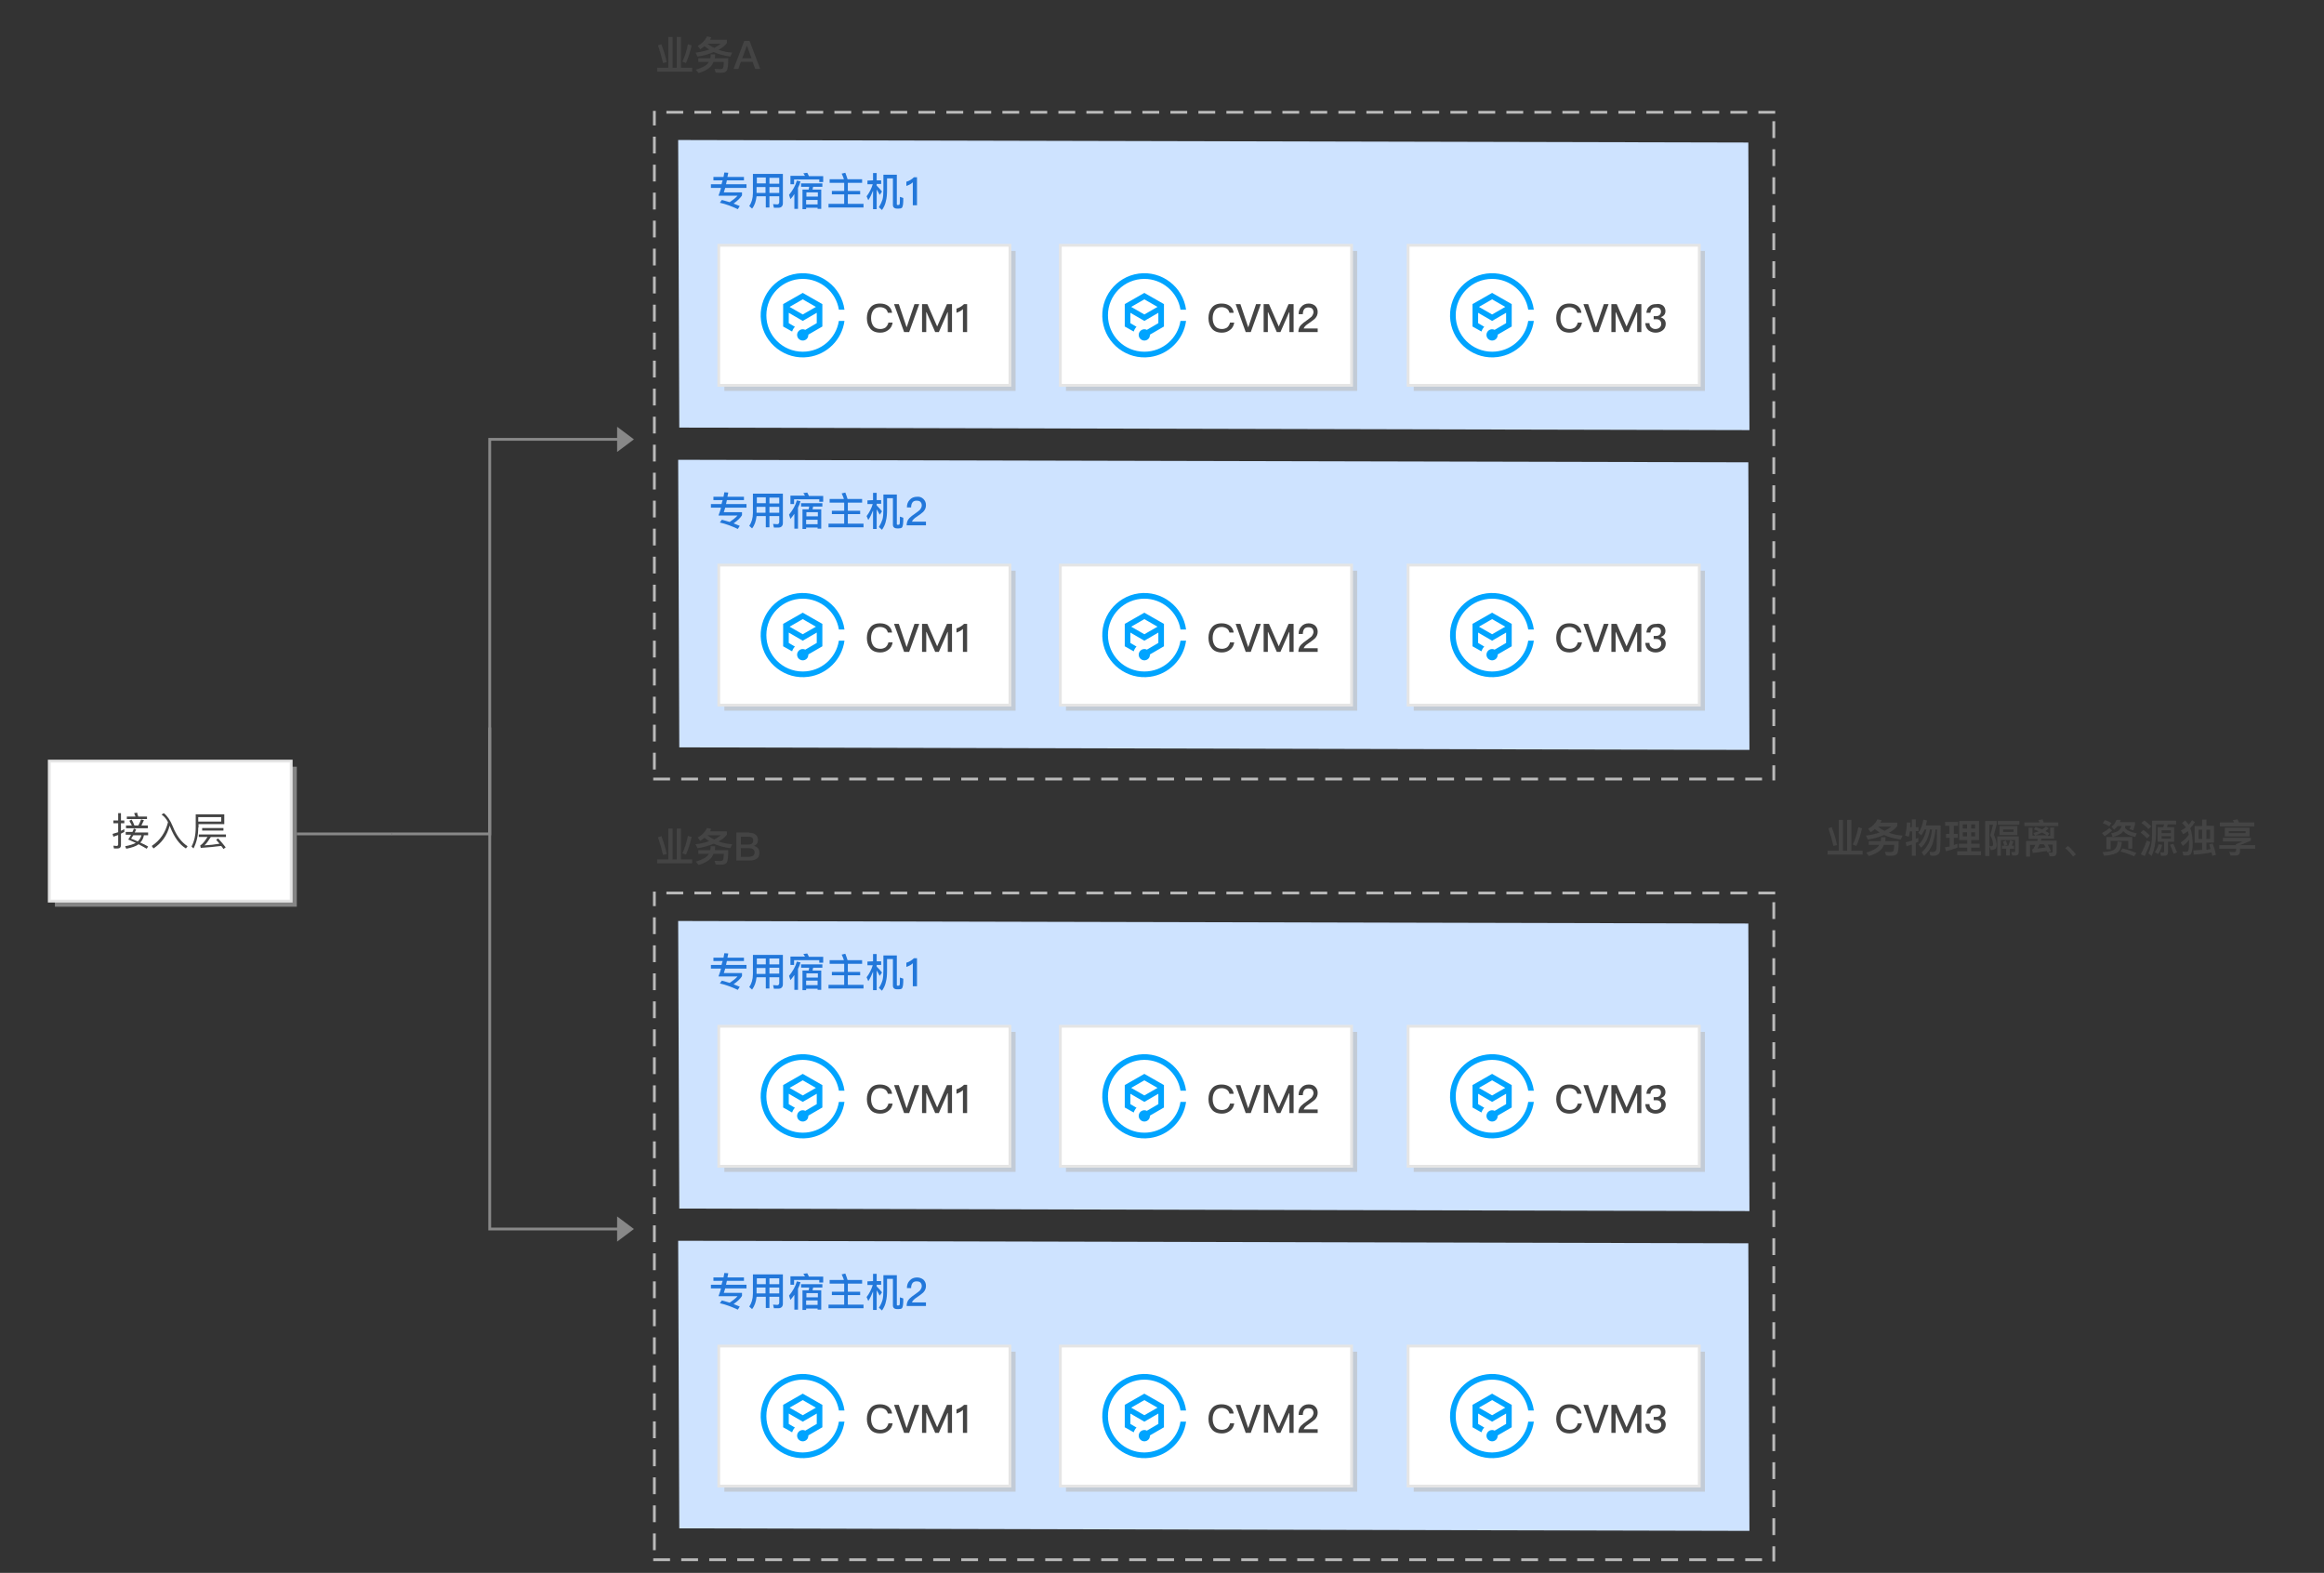 <?xml version="1.0" encoding="utf-8"?>
<!-- Generator: Adobe Illustrator 22.1.0, SVG Export Plug-In . SVG Version: 6.00 Build 0)  -->
<svg version="1.1" id="svgwrapper_svg" xmlns="http://www.w3.org/2000/svg" xmlns:xlink="http://www.w3.org/1999/xlink" x="0px"
	 y="0px" width="830px" height="561.7px" viewBox="0 0 830 561.7" style="enable-background:new 0 0 830 561.7;"
	 xml:space="preserve">
<rect x="0" y="0" width="830" height="561.7" fill="#333333" stroke="none"/>
<style type="text/css">
	.st0{fill:none;stroke:#999999;}
	.st1{fill:#888888;}
	.st2{fill:none;stroke:#FF0000;stroke-width:15;stroke-opacity:0;}
	.st3{opacity:0;fill:#FF0000;}
	.st4{opacity:0.6;fill:#BBBBBB;enable-background:new    ;}
	.st5{fill:#FFFFFF;}
	.st6{fill:#E5E5E5;}
	.st7{enable-background:new    ;}
	.st8{fill:#444444;}
	.st9{fill:#CEE3FF;}
	.st10{fill:#2277DA;}
	.st11{fill:#00A4FF;}
	.st12{fill:none;stroke:#878787;stroke-miterlimit:10;}
	.st13{fill:#BABABA;}
</style>
<path class="st0" d="M-344.6-1415.3L-344.6-1415.3"/>
<g id="assistantgroup" transform="translate(0,0)">
</g>
<g id="Link14_1_" transform="translate(0,0)">
	<polygon class="st1" points="224.9,438.4 224.9,439.4 174.4,439.4 174.4,259.8 175.4,259.8 175.4,438.4 	"/>
	<g transform="translate(0, 0.5)">
		<polygon class="st1" points="220.4,442.9 226.4,438.4 220.4,433.9 		"/>
	</g>
	<path class="st2" d="M174.9,284.9"/>
	<rect x="167.4" y="284.9" class="st3" width="15" height="154"/>
	<rect x="174.9" y="431.4" class="st3" width="50" height="15"/>
</g>
<g id="Link16_1_" transform="translate(0,0)">
	<polygon class="st1" points="224.9,156.4 224.9,157.4 175.4,157.4 175.4,298.3 139.9,298.3 139.9,297.3 174.4,297.3 174.4,156.4 	
		"/>
	<g transform="translate(0, 0.5)">
		<polygon class="st1" points="220.4,160.9 226.4,156.4 220.4,151.9 		"/>
	</g>
	<rect x="167.4" y="156.9" class="st3" width="15" height="111"/>
	<path class="st2" d="M224.9,156.9"/>
</g>
<g id="ShadowBasicRect6_2_" transform="translate(485,236)">
	<rect x="-465.4" y="37.8" class="st4" width="86.4" height="50"/>
	<g>
		<rect x="-467.4" y="35.8" class="st5" width="86.4" height="50"/>
		<path class="st6" d="M-380.5,86.3h-87.4v-51h87.4V86.3z M-466.9,85.3h85.4v-49h-85.4V85.3z"/>
	</g>
	<g transform="translate(20 9)">
		<g class="st7">
			<path class="st8" d="M-464.3,58l-0.2-1c0.4,0,0.7,0.1,1.1,0.1c0.4,0,0.6-0.2,0.6-0.5v-3.4c-0.6,0.2-1.1,0.4-1.7,0.6l-0.3-1
				c0.7-0.2,1.3-0.4,2-0.6V49h-1.7v-1h1.7v-2.6h1V48h1.2v1h-1.2v2.7c0.4-0.2,0.8-0.4,1.2-0.6v1c-0.4,0.2-0.8,0.4-1.2,0.6v4.1
				c0,0.8-0.4,1.2-1.2,1.2H-464.3z M-456.4,51.2c-0.1,0.4-0.3,0.7-0.5,1.1h4.8v1h-1.5c-0.2,1-0.6,1.9-1.3,2.6c1,0.4,1.9,0.9,2.8,1.4
				l-0.5,0.8c-0.8-0.5-1.8-1-2.9-1.6c-0.9,0.7-2.4,1.2-4.4,1.6l-0.4-0.9c1.6-0.3,2.9-0.7,3.8-1.2c-0.9-0.4-1.8-0.8-2.7-1.2
				c0.4-0.6,0.7-1.1,1-1.7h-1.9v-1h2.4c0.2-0.4,0.4-0.8,0.5-1.2L-456.4,51.2z M-457,49.8h1.4c0.4-0.7,0.7-1.4,1-2.2l1,0.3
				c-0.3,0.7-0.6,1.3-0.9,1.9h2.3v1h-7.8v-1h2.1c-0.3-0.6-0.6-1.2-0.9-1.7l0.8-0.4C-457.6,48.3-457.3,49-457,49.8z M-455.6,46.6h3.1
				v0.9h-7.2v-0.9h3.1c-0.2-0.4-0.3-0.8-0.5-1.2l1.1-0.2C-456,45.6-455.8,46.1-455.6,46.6z M-457.4,53.3c-0.3,0.4-0.5,0.9-0.8,1.2
				c0.8,0.3,1.6,0.6,2.4,1c0.6-0.6,1.1-1.3,1.3-2.2H-457.4z"/>
			<path class="st8" d="M-447.3,45.9l0.8-0.5c1.2,0.9,2.3,2.5,3.2,4.7c1.3,3.3,3.1,5.7,5.3,7.1l-0.6,0.8c-2.3-1.4-4.1-3.9-5.6-7.6
				c-0.1-0.2-0.2-0.4-0.2-0.6c-0.9,3.6-2.9,6.3-5.8,8.2l-0.6-0.9c3-2,4.9-4.8,5.8-8.5C-445.6,47.4-446.4,46.5-447.3,45.9z"/>
			<path class="st8" d="M-434.2,50.5c0,2.9-0.6,5.4-1.7,7.5l-0.7-0.7c1-1.8,1.5-4.1,1.5-6.9v-4.6h10.2v3.5h-9.2V50.5z M-434.2,46.8
				v1.6h8.2v-1.6H-434.2z M-424.3,53v0.9h-5.4c-0.9,1.4-1.6,2.4-2.3,3c1.8-0.1,3.7-0.3,5.4-0.6c-0.4-0.5-0.8-0.9-1.2-1.4l0.7-0.5
				c1.1,1.2,2,2.3,2.7,3.2l-0.8,0.6c-0.2-0.4-0.5-0.7-0.8-1.1c-2.2,0.3-4.7,0.5-7.3,0.7l-0.2-0.9c0.1,0,0.2-0.1,0.2-0.1
				c0.6-0.4,1.4-1.3,2.4-2.9h-3.1V53H-424.3z M-425.2,50.7v0.9h-7.6v-0.9H-425.2z"/>
		</g>
	</g>
</g>
<g>
	<polygon class="st9" points="624.8,153.6 242.6,152.7 242.2,50 624.4,50.9 	"/>
	<g>
		<g>
			<path class="st10" d="M257.7,65.8c0.1-0.5,0.2-0.9,0.4-1.4l-3.3,0l0-1.2l3.6,0c0.1-0.5,0.2-1.1,0.3-1.6l1.4,0.1
				c-0.1,0.5-0.2,1-0.3,1.5l5.9,0l0,1.2l-6.1,0c-0.1,0.5-0.2,1-0.3,1.4l7.3,0l0,1.3l-7.6,0c-0.2,0.6-0.3,1.1-0.5,1.6l6.5,0l0,1.1
				c-0.6,0.9-1.6,1.9-3,2.9c0.8,0.3,1.5,0.6,2.2,0.9l-0.7,1.1c-2.1-1-4.2-1.8-6.4-2.3l0.7-1c1,0.3,1.9,0.5,2.8,0.8
				c1.2-0.8,2.1-1.5,2.8-2.3l-6.8,0c0.3-0.9,0.7-1.8,0.9-2.8l-3.6,0l0-1.3L257.7,65.8z"/>
			<path class="st10" d="M268.6,74.5l-1-0.9c0.8-1.2,1.3-2.7,1.3-4.6l0-6.9l10.7,0l0,10.5c0,1-0.6,1.6-1.6,1.6l-1.6,0l-0.3-1.3
				c0.5,0,1.1,0.1,1.5,0.1c0.4,0,0.7-0.3,0.7-0.8l0-2.1l-3.5,0l0,4l-1.3,0l0-4l-3.3,0C270,71.9,269.5,73.4,268.6,74.5z M270.2,68.9
				l3.2,0l0-2.1l-3.2,0L270.2,68.9z M270.3,63.4l0,2.1l3.2,0l0-2.1L270.3,63.4z M278.3,66.8l-3.5,0l0,2.1l3.5,0L278.3,66.8z
				 M278.3,63.5l-3.5,0l0,2.1l3.5,0L278.3,63.5z"/>
			<path class="st10" d="M282.3,71.1l-0.5-1.5c1.3-1.6,2.3-3.3,2.8-5.1l1.3,0.3c-0.2,0.8-0.5,1.5-0.9,2.3l0,7.5l-1.3,0l0-5.3
				C283.3,70,282.8,70.6,282.3,71.1z M294,65l-1.4,0l0-0.9l-9,0l0,1.7l-1.3,0l0-3l5.2,0c-0.2-0.3-0.4-0.7-0.6-0.9l1.4-0.2
				c0.2,0.4,0.4,0.7,0.6,1.2l5.1,0L294,65z M293.3,74.6l-1.3,0l0-0.4l-4.1,0l0,0.5l-1.3,0l0-7l2.2,0c0.1-0.3,0.1-0.6,0.2-1l-2.9,0
				l0-1.2l7.6,0l0,1.2l-3.3,0c-0.1,0.3-0.1,0.7-0.2,1l3.1,0L293.3,74.6z M292,73l0-1.6l-4.1,0l0,1.6L292,73z M292.1,70.2l0-1.5
				l-4.1,0l0,1.5L292.1,70.2z"/>
			<path class="st10" d="M296.3,65.3l0-1.3l5.1,0c-0.2-0.7-0.5-1.3-0.8-2l1.3-0.3c0.3,0.8,0.6,1.6,0.8,2.3l0,0l5.2,0l0,1.3l-5.1,0
				l0,2.9l4.4,0l0,1.2l-4.4,0l0,3.4l5.6,0l0,1.3l-12.5,0l0-1.3l5.6,0l0-3.4l-4.4,0l0-1.2l4.4,0l0-2.9L296.3,65.3z"/>
			<path class="st10" d="M311.8,64.4l0-2.6l1.3,0l0,2.6l1.6,0l0,1.3l-1.6,0l0,0.6c0.6,0.6,1.3,1.3,1.9,2.1l-0.8,1.2
				c-0.4-0.8-0.8-1.4-1.1-1.9l0,7l-1.3,0l0-6.6c-0.5,1.2-1,2.4-1.7,3.4l-0.6-1.4c1-1.3,1.7-2.7,2.2-4.3l-1.9,0l0-1.3L311.8,64.4z
				 M315.2,71.2c0.2-0.8,0.3-2,0.3-3.5l0-5.3l4.8,0l0,10.6c0,0.2,0.1,0.2,0.2,0.2h0.4c0.1,0,0.2,0,0.3-0.1c0.1-0.1,0.1-0.2,0.1-0.3
				c0.1-0.2,0.1-1,0.1-2.5l1.2,0.4c0,1.1,0,1.8-0.1,2.4c-0.1,0.5-0.2,0.9-0.4,1.1c-0.2,0.2-0.6,0.3-1.1,0.3l-0.6,0
				c-1,0-1.5-0.5-1.5-1.3l0-9.5l-2.1,0l0,4.1c0,1.6-0.1,2.9-0.4,4c-0.2,1.1-0.7,2.2-1.4,3.2l-1.1-1C314.5,73,314.9,72.1,315.2,71.2z
				"/>
			<path class="st10" d="M327.5,63.3l0,10l-1.5,0l0-8.2c-0.6,0.6-1.4,1-2.3,1.3l0-1.5c0.4-0.1,0.9-0.3,1.4-0.6
				c0.5-0.3,0.9-0.6,1.3-1L327.5,63.3z"/>
		</g>
	</g>
</g>
<g id="RectEndPoint8_34_" transform="translate(380,418)">
	<rect x="-121.3" y="-328.4" class="st4" width="104" height="50"/>
	<g>
		<rect x="-123.3" y="-330.4" class="st5" width="104" height="50"/>
		<g>
			<g>
				<path class="st8" d="M-62.7-308.7c0.7,0.6,1.2,1.4,1.3,2.4h-1.5c-0.2-0.7-0.5-1.2-1-1.5c-0.5-0.3-1.1-0.5-1.8-0.5
					c-1.1,0-1.9,0.4-2.4,1.1c-0.5,0.7-0.8,1.6-0.8,2.8c0,1.2,0.3,2.1,0.8,2.8c0.5,0.7,1.4,1.1,2.5,1.1c0.7,0,1.3-0.2,1.8-0.5
					c0.5-0.4,0.9-1,1.1-1.8h1.5c-0.2,1.2-0.7,2.1-1.6,2.7c-0.8,0.6-1.7,0.9-2.8,0.9c-1.6,0-2.9-0.5-3.7-1.6
					c-0.7-0.9-1.1-2.1-1.1-3.6c0-1.5,0.4-2.7,1.1-3.6c0.8-1.1,2-1.6,3.6-1.6C-64.5-309.6-63.5-309.3-62.7-308.7z"/>
				<path class="st8" d="M-59-309.4l2.8,8.3h0l2.8-8.3h1.7l-3.6,10h-1.8l-3.6-10H-59z"/>
				<path class="st8" d="M-48.8-309.4l3.5,8h0l3.5-8h1.8v10h-1.5v-7.1h-0.1l-3.1,7.1h-1.3l-3.1-7.1h-0.1v7.1h-1.5v-10H-48.8z"/>
				<path class="st8" d="M-34.6-309.4v10h-1.5v-8.2c-0.6,0.6-1.4,1-2.3,1.3v-1.5c0.4-0.1,0.9-0.3,1.4-0.6c0.5-0.3,0.9-0.6,1.3-1
					H-34.6z"/>
			</g>
		</g>
		<path class="st6" d="M-18.8-279.9h-105v-51h105V-279.9z M-122.8-280.9h103v-49h-103V-280.9z"/>
	</g>
	<g transform="translate(20 9)">
		<g>
			<title  xmlns="http://www.w3.org/2000/svg">Product Icons【32】</title>
			<g id="_编组__30_">
				<g id="_编组_2_29_">
					<path id="_复合路径__29_" class="st11" d="M-113.3-301.4c-7.2,0-13-5.8-13-13c0-7.2,5.8-13,13-13c6.4,0,11.9,4.7,12.9,11h2
						c-1.1-8.2-8.7-14-16.9-12.9c-8.2,1.1-14,8.7-12.9,16.9c1.1,8.2,8.7,14,16.9,12.9c6.7-0.9,12-6.2,12.9-12.9h-2
						C-101.4-306.1-106.8-301.4-113.3-301.4z M-106.3-318.4l-7-4l-7,4v8l3.2,1.8c0.2-0.6,0.5-1.2,1-1.7l-2.2-1.3v-3.7l5,2.9l5-2.9
						v3.7l-4.1,2.4c-1-0.5-2.2-0.1-2.7,0.9c-0.5,1-0.1,2.2,0.9,2.7c1,0.5,2.2,0.1,2.7-0.9c0.1-0.3,0.2-0.6,0.2-0.9c0,0,0-0.1,0-0.1
						l5-2.9V-318.4z M-113.3-314.7l-4.7-2.7l4.7-2.7l4.7,2.7L-113.3-314.7z"/>
				</g>
			</g>
		</g>
	</g>
</g>
<g id="RectEndPoint8_33_" transform="translate(380,418)">
	<rect x="0.7" y="-328.4" class="st4" width="104" height="50"/>
	<g>
		<rect x="-1.3" y="-330.4" class="st5" width="104" height="50"/>
		<g>
			<g>
				<path class="st8" d="M59.3-308.7c0.7,0.6,1.2,1.4,1.3,2.4h-1.5c-0.2-0.7-0.5-1.2-1-1.5c-0.5-0.3-1.1-0.5-1.8-0.5
					c-1.1,0-1.9,0.4-2.4,1.1c-0.5,0.7-0.8,1.6-0.8,2.8c0,1.2,0.3,2.1,0.8,2.8c0.5,0.7,1.4,1.1,2.5,1.1c0.7,0,1.3-0.2,1.8-0.5
					c0.5-0.4,0.9-1,1.1-1.8h1.5c-0.2,1.2-0.7,2.1-1.6,2.7c-0.8,0.6-1.7,0.9-2.8,0.9c-1.6,0-2.9-0.5-3.7-1.6
					c-0.7-0.9-1.1-2.1-1.1-3.6c0-1.5,0.4-2.7,1.1-3.6c0.8-1.1,2-1.6,3.6-1.6C57.5-309.6,58.5-309.3,59.3-308.7z"/>
				<path class="st8" d="M63-309.4l2.8,8.3h0l2.8-8.3h1.7l-3.6,10h-1.8l-3.6-10H63z"/>
				<path class="st8" d="M73.2-309.4l3.5,8h0l3.5-8H82v10h-1.5v-7.1h-0.1l-3.1,7.1h-1.3l-3.1-7.1h-0.1v7.1h-1.5v-10H73.2z"/>
				<path class="st8" d="M89.7-308.8c0.6,0.6,0.9,1.3,0.9,2.2c0,0.9-0.3,1.7-1,2.4c-0.4,0.4-1.1,0.9-2.1,1.6
					c-1.1,0.7-1.7,1.3-1.9,1.9h5v1.3h-6.9c0-1,0.3-1.9,1-2.6c0.4-0.4,1.1-1,2.3-1.8c0.7-0.5,1.1-0.9,1.4-1.1
					c0.4-0.5,0.7-1.1,0.7-1.6c0-0.6-0.2-1-0.5-1.3c-0.3-0.3-0.8-0.4-1.4-0.4c-0.6,0-1.1,0.2-1.4,0.6c-0.3,0.4-0.5,1-0.5,1.8h-1.5
					c0-1.1,0.3-2,1-2.7c0.6-0.7,1.5-1.1,2.6-1.1C88.3-309.6,89.1-309.3,89.7-308.8z"/>
			</g>
		</g>
		<path class="st6" d="M103.2-279.9h-105v-51h105V-279.9z M-0.8-280.9h103v-49h-103V-280.9z"/>
	</g>
	<g transform="translate(20 9)">
		<g>
			<title  xmlns="http://www.w3.org/2000/svg">Product Icons【32】</title>
			<g id="_编组__29_">
				<g id="_编组_2_28_">
					<path id="_复合路径__28_" class="st11" d="M8.7-301.4c-7.2,0-13-5.8-13-13c0-7.2,5.8-13,13-13c6.4,0,11.9,4.7,12.9,11h2
						c-1.1-8.2-8.7-14-16.9-12.9c-8.2,1.1-14,8.7-12.9,16.9s8.7,14,16.9,12.9c6.7-0.9,12-6.2,12.9-12.9h-2
						C20.6-306.1,15.2-301.4,8.7-301.4z M15.7-318.4l-7-4l-7,4v8l3.2,1.8c0.2-0.6,0.5-1.2,1-1.7l-2.2-1.3v-3.7l5,2.9l5-2.9v3.7
						l-4.1,2.4c-1-0.5-2.2-0.1-2.7,0.9c-0.5,1-0.1,2.2,0.9,2.7c1,0.5,2.2,0.1,2.7-0.9c0.1-0.3,0.2-0.6,0.2-0.9c0,0,0-0.1,0-0.1
						l5-2.9V-318.4z M8.7-314.7L4-317.4l4.7-2.7l4.7,2.7L8.7-314.7z"/>
				</g>
			</g>
		</g>
	</g>
</g>
<g id="RectEndPoint8_32_" transform="translate(380,418)">
	<rect x="124.9" y="-328.4" class="st4" width="104" height="50"/>
	<g>
		<rect x="122.9" y="-330.4" class="st5" width="104" height="50"/>
		<g>
			<g>
				<path class="st8" d="M183.5-308.7c0.7,0.6,1.2,1.4,1.3,2.4h-1.5c-0.2-0.7-0.5-1.2-1-1.5c-0.5-0.3-1.1-0.5-1.8-0.5
					c-1.1,0-1.9,0.4-2.4,1.1c-0.5,0.7-0.8,1.6-0.8,2.8c0,1.2,0.3,2.1,0.8,2.8c0.5,0.7,1.4,1.1,2.5,1.1c0.7,0,1.3-0.2,1.8-0.5
					c0.5-0.4,0.9-1,1.1-1.8h1.5c-0.2,1.2-0.7,2.1-1.6,2.7c-0.8,0.6-1.7,0.9-2.8,0.9c-1.6,0-2.9-0.5-3.7-1.6
					c-0.7-0.9-1.1-2.1-1.1-3.6c0-1.5,0.4-2.7,1.1-3.6c0.8-1.1,2-1.6,3.6-1.6C181.7-309.6,182.7-309.3,183.5-308.7z"/>
				<path class="st8" d="M187.2-309.4l2.8,8.3h0l2.8-8.3h1.7l-3.6,10h-1.8l-3.6-10H187.2z"/>
				<path class="st8" d="M197.4-309.4l3.5,8h0l3.5-8h1.8v10h-1.5v-7.1h-0.1l-3.1,7.1h-1.3l-3.1-7.1h-0.1v7.1h-1.5v-10H197.4z"/>
				<path class="st8" d="M213.9-308.9c0.6,0.5,0.9,1.2,0.9,2c0,1.1-0.6,1.8-1.7,2.2c0.6,0.2,1,0.5,1.3,0.8c0.3,0.4,0.5,0.9,0.5,1.5
					c0,0.9-0.3,1.7-1,2.3c-0.7,0.6-1.6,0.9-2.6,0.9c-1,0-1.8-0.3-2.5-0.8c-0.7-0.6-1.1-1.4-1.2-2.6h1.5c0,0.7,0.2,1.2,0.7,1.6
					c0.4,0.3,0.8,0.5,1.4,0.5c0.6,0,1.2-0.2,1.6-0.6c0.3-0.3,0.5-0.7,0.5-1.2c0-0.6-0.2-1-0.5-1.3c-0.3-0.3-0.8-0.4-1.5-0.4h-0.7
					v-1.1h0.7c0.6,0,1.1-0.1,1.4-0.4c0.3-0.3,0.5-0.7,0.5-1.2s-0.2-0.9-0.4-1.1c-0.3-0.3-0.8-0.4-1.4-0.4c-0.6,0-1.1,0.2-1.4,0.5
					c-0.3,0.3-0.5,0.8-0.6,1.4H208c0.1-1,0.4-1.8,1.1-2.3c0.6-0.6,1.4-0.8,2.4-0.8C212.5-309.6,213.3-309.3,213.9-308.9z"/>
			</g>
		</g>
		<path class="st6" d="M227.4-279.9h-105v-51h105V-279.9z M123.4-280.9h103v-49h-103V-280.9z"/>
	</g>
	<g transform="translate(20 9)">
		<g>
			<title  xmlns="http://www.w3.org/2000/svg">Product Icons【32】</title>
			<g id="_编组__28_">
				<g id="_编组_2_27_">
					<path id="_复合路径__27_" class="st11" d="M132.9-301.4c-7.2,0-13-5.8-13-13c0-7.2,5.8-13,13-13c6.4,0,11.9,4.7,12.9,11h2
						c-1.1-8.2-8.7-14-16.9-12.9c-8.2,1.1-14,8.7-12.9,16.9s8.7,14,16.9,12.9c6.7-0.9,12-6.2,12.9-12.9h-2
						C144.8-306.1,139.4-301.4,132.9-301.4z M139.9-318.4l-7-4l-7,4v8l3.2,1.8c0.2-0.6,0.5-1.2,1-1.7l-2.2-1.3v-3.7l5,2.9l5-2.9v3.7
						l-4.1,2.4c-1-0.5-2.2-0.1-2.7,0.9c-0.5,1-0.1,2.2,0.9,2.7c1,0.5,2.2,0.1,2.7-0.9c0.1-0.3,0.2-0.6,0.2-0.9c0,0,0-0.1,0-0.1
						l5-2.9V-318.4z M132.9-314.7l-4.7-2.7l4.7-2.7l4.7,2.7L132.9-314.7z"/>
				</g>
			</g>
		</g>
	</g>
</g>
<g>
	<polygon class="st9" points="624.8,267.8 242.6,266.9 242.2,164.2 624.4,165.1 	"/>
	<g>
		<g>
			<path class="st10" d="M257.7,180c0.1-0.5,0.2-0.9,0.4-1.4l-3.3,0l0-1.2l3.6,0c0.1-0.5,0.2-1.1,0.3-1.6l1.4,0.1
				c-0.1,0.5-0.2,1-0.3,1.5l5.9,0l0,1.2l-6.1,0c-0.1,0.5-0.2,1-0.3,1.4l7.3,0l0,1.3l-7.6,0c-0.2,0.6-0.3,1.1-0.5,1.6l6.5,0l0,1.1
				c-0.6,1-1.6,1.9-3,2.9c0.8,0.3,1.5,0.6,2.2,0.9l-0.7,1.1c-2.1-1-4.2-1.8-6.4-2.3l0.7-1c1,0.3,1.9,0.5,2.8,0.8
				c1.2-0.8,2.1-1.5,2.8-2.3l-6.8,0c0.3-0.9,0.7-1.8,0.9-2.8l-3.6,0l0-1.3L257.7,180z"/>
			<path class="st10" d="M268.6,188.7l-1-0.9c0.8-1.2,1.3-2.7,1.3-4.6l0-6.9l10.7,0l0,10.5c0,1-0.6,1.6-1.6,1.6l-1.6,0l-0.3-1.3
				c0.5,0,1.1,0.1,1.5,0.1c0.4,0,0.7-0.3,0.7-0.8l0-2.1l-3.5,0l0,4l-1.3,0l0-4l-3.3,0C270,186.1,269.5,187.6,268.6,188.7z
				 M270.2,183.1l3.2,0l0-2.1l-3.2,0L270.2,183.1z M270.3,177.6l0,2.1l3.2,0l0-2.1L270.3,177.6z M278.3,181l-3.5,0l0,2.1l3.5,0
				L278.3,181z M278.3,177.7l-3.5,0l0,2.1l3.5,0L278.3,177.7z"/>
			<path class="st10" d="M282.3,185.3l-0.5-1.5c1.3-1.6,2.3-3.3,2.8-5.1l1.3,0.3c-0.2,0.8-0.5,1.5-0.9,2.3l0,7.5l-1.3,0l0-5.3
				C283.3,184.1,282.8,184.7,282.3,185.3z M294,179.2l-1.4,0l0-0.9l-9,0l0,1.7l-1.3,0l0-3l5.2,0c-0.2-0.3-0.4-0.7-0.6-0.9l1.4-0.2
				c0.2,0.4,0.4,0.7,0.6,1.2l5.1,0L294,179.2z M293.3,188.8l-1.3,0l0-0.4l-4.1,0l0,0.5l-1.3,0l0-7l2.2,0c0.1-0.3,0.1-0.6,0.2-1
				l-2.9,0l0-1.2l7.6,0l0,1.2l-3.3,0c-0.1,0.3-0.1,0.7-0.2,1l3.1,0L293.3,188.8z M292,187.2l0-1.6l-4.1,0l0,1.6L292,187.2z
				 M292.1,184.4l0-1.5l-4.1,0l0,1.5L292.1,184.4z"/>
			<path class="st10" d="M296.3,179.5l0-1.3l5.1,0c-0.2-0.7-0.5-1.3-0.8-2l1.3-0.3c0.3,0.8,0.6,1.6,0.8,2.3l0,0l5.2,0l0,1.3l-5.1,0
				l0,2.9l4.4,0l0,1.2l-4.4,0l0,3.4l5.6,0l0,1.3l-12.5,0l0-1.3l5.6,0l0-3.4l-4.4,0l0-1.2l4.4,0l0-2.9L296.3,179.5z"/>
			<path class="st10" d="M311.8,178.6l0-2.6l1.3,0l0,2.6l1.6,0l0,1.3l-1.6,0l0,0.6c0.6,0.6,1.3,1.3,1.9,2.1l-0.8,1.2
				c-0.4-0.8-0.8-1.4-1.1-1.9l0,7l-1.3,0l0-6.6c-0.5,1.2-1,2.4-1.7,3.4l-0.6-1.4c1-1.3,1.7-2.7,2.2-4.3l-1.9,0l0-1.3L311.8,178.6z
				 M315.2,185.4c0.2-0.8,0.3-2,0.3-3.5l0-5.3l4.8,0l0,10.6c0,0.2,0.1,0.2,0.2,0.2l0.4,0c0.1,0,0.2,0,0.3-0.1
				c0.1-0.1,0.1-0.2,0.1-0.3c0.1-0.2,0.1-1,0.1-2.5l1.2,0.4c0,1.1,0,1.8-0.1,2.4c-0.1,0.5-0.2,0.9-0.4,1.1c-0.2,0.2-0.6,0.3-1.1,0.3
				l-0.6,0c-1,0-1.5-0.5-1.5-1.3l0-9.5l-2.1,0l0,4.1c0,1.6-0.1,2.9-0.4,4c-0.2,1.1-0.7,2.2-1.4,3.2l-1.1-1
				C314.5,187.2,314.9,186.3,315.2,185.4z"/>
			<path class="st10" d="M329.8,178.2c0.6,0.6,0.9,1.3,0.9,2.2c0,0.9-0.3,1.7-1,2.4c-0.4,0.4-1.1,0.9-2.1,1.6
				c-1.1,0.7-1.7,1.3-1.9,1.9l5,0l0,1.3l-6.9,0c0-1,0.3-1.9,1-2.6c0.4-0.4,1.1-1,2.3-1.8c0.7-0.5,1.2-0.9,1.4-1.1
				c0.4-0.5,0.7-1,0.7-1.6c0-0.6-0.2-1-0.5-1.3s-0.8-0.4-1.4-0.4c-0.6,0-1.1,0.2-1.4,0.6c-0.3,0.4-0.5,1-0.5,1.8l-1.5,0
				c0-1.1,0.3-2,1-2.7c0.6-0.7,1.5-1.1,2.6-1.1C328.4,177.3,329.2,177.6,329.8,178.2z"/>
		</g>
	</g>
</g>
<g id="RectEndPoint8_31_" transform="translate(380,418)">
	<rect x="-121.3" y="-214.2" class="st4" width="104" height="50"/>
	<g>
		<rect x="-123.3" y="-216.2" class="st5" width="104" height="50"/>
		<g>
			<g>
				<path class="st8" d="M-62.7-194.5c0.7,0.6,1.2,1.4,1.3,2.4h-1.5c-0.2-0.7-0.5-1.2-1-1.5c-0.5-0.3-1.1-0.5-1.8-0.5
					c-1.1,0-1.9,0.4-2.4,1.1c-0.5,0.7-0.8,1.6-0.8,2.8c0,1.2,0.3,2.1,0.8,2.8c0.5,0.7,1.4,1.1,2.5,1.1c0.7,0,1.3-0.2,1.8-0.5
					c0.5-0.4,0.9-1,1.1-1.8h1.5c-0.2,1.2-0.7,2.1-1.6,2.7c-0.8,0.6-1.7,0.9-2.8,0.9c-1.6,0-2.9-0.5-3.7-1.6
					c-0.7-0.9-1.1-2.1-1.1-3.6c0-1.5,0.4-2.7,1.1-3.6c0.8-1.1,2-1.6,3.6-1.6C-64.5-195.4-63.5-195.1-62.7-194.5z"/>
				<path class="st8" d="M-59-195.2l2.8,8.3h0l2.8-8.3h1.7l-3.6,10h-1.8l-3.6-10H-59z"/>
				<path class="st8" d="M-48.8-195.2l3.5,8h0l3.5-8h1.8v10h-1.5v-7.1h-0.1l-3.1,7.1h-1.3l-3.1-7.1h-0.1v7.1h-1.5v-10H-48.8z"/>
				<path class="st8" d="M-34.6-195.2v10h-1.5v-8.2c-0.6,0.6-1.4,1-2.3,1.3v-1.5c0.4-0.1,0.9-0.3,1.4-0.6c0.5-0.3,0.9-0.6,1.3-1
					H-34.6z"/>
			</g>
		</g>
		<path class="st6" d="M-18.8-165.7h-105v-51h105V-165.7z M-122.8-166.7h103v-49h-103V-166.7z"/>
	</g>
	<g transform="translate(20 9)">
		<g>
			<title  xmlns="http://www.w3.org/2000/svg">Product Icons【32】</title>
			<g id="_编组__27_">
				<g id="_编组_2_26_">
					<path id="_复合路径__26_" class="st11" d="M-113.3-187.2c-7.2,0-13-5.8-13-13s5.8-13,13-13c6.4,0,11.9,4.7,12.9,11h2
						c-1.1-8.2-8.7-14-16.9-12.9c-8.2,1.1-14,8.7-12.9,16.9c1.1,8.2,8.7,14,16.9,12.9c6.7-0.9,12-6.2,12.9-12.9h-2
						C-101.4-191.9-106.8-187.2-113.3-187.2z M-106.3-204.2l-7-4l-7,4v8l3.2,1.8c0.2-0.6,0.5-1.2,1-1.7l-2.2-1.3v-3.7l5,2.9l5-2.9
						v3.7l-4.1,2.4c-1-0.5-2.2-0.1-2.7,0.9s-0.1,2.2,0.9,2.7s2.2,0.1,2.7-0.9c0.1-0.3,0.2-0.6,0.2-0.9c0,0,0-0.1,0-0.1l5-2.9V-204.2
						z M-113.3-200.5l-4.7-2.7l4.7-2.7l4.7,2.7L-113.3-200.5z"/>
				</g>
			</g>
		</g>
	</g>
</g>
<g id="RectEndPoint8_30_" transform="translate(380,418)">
	<rect x="0.7" y="-214.2" class="st4" width="104" height="50"/>
	<g>
		<rect x="-1.3" y="-216.2" class="st5" width="104" height="50"/>
		<g>
			<g>
				<path class="st8" d="M59.3-194.5c0.7,0.6,1.2,1.4,1.3,2.4h-1.5c-0.2-0.7-0.5-1.2-1-1.5c-0.5-0.3-1.1-0.5-1.8-0.5
					c-1.1,0-1.9,0.4-2.4,1.1c-0.5,0.7-0.8,1.6-0.8,2.8c0,1.2,0.3,2.1,0.8,2.8c0.5,0.7,1.4,1.1,2.5,1.1c0.7,0,1.3-0.2,1.8-0.5
					c0.5-0.4,0.9-1,1.1-1.8h1.5c-0.2,1.2-0.7,2.1-1.6,2.7c-0.8,0.6-1.7,0.9-2.8,0.9c-1.6,0-2.9-0.5-3.7-1.6
					c-0.7-0.9-1.1-2.1-1.1-3.6c0-1.5,0.4-2.7,1.1-3.6c0.8-1.1,2-1.6,3.6-1.6C57.5-195.4,58.5-195.1,59.3-194.5z"/>
				<path class="st8" d="M63-195.2l2.8,8.3h0l2.8-8.3h1.7l-3.6,10h-1.8l-3.6-10H63z"/>
				<path class="st8" d="M73.2-195.2l3.5,8h0l3.5-8H82v10h-1.5v-7.1h-0.1l-3.1,7.1h-1.3l-3.1-7.1h-0.1v7.1h-1.5v-10H73.2z"/>
				<path class="st8" d="M89.7-194.6c0.6,0.6,0.9,1.3,0.9,2.2c0,0.9-0.3,1.7-1,2.4c-0.4,0.4-1.1,0.9-2.1,1.6
					c-1.1,0.7-1.7,1.3-1.9,1.9h5v1.3h-6.9c0-1,0.3-1.9,1-2.6c0.4-0.4,1.1-1,2.3-1.8c0.7-0.5,1.1-0.9,1.4-1.1
					c0.4-0.5,0.7-1.1,0.7-1.6c0-0.6-0.2-1-0.5-1.3c-0.3-0.3-0.8-0.4-1.4-0.4c-0.6,0-1.1,0.2-1.4,0.6c-0.3,0.4-0.5,1-0.5,1.8h-1.5
					c0-1.1,0.3-2,1-2.7c0.6-0.7,1.5-1.1,2.6-1.1C88.3-195.4,89.1-195.1,89.7-194.6z"/>
			</g>
		</g>
		<path class="st6" d="M103.2-165.7h-105v-51h105V-165.7z M-0.8-166.7h103v-49h-103V-166.7z"/>
	</g>
	<g transform="translate(20 9)">
		<g>
			<title  xmlns="http://www.w3.org/2000/svg">Product Icons【32】</title>
			<g id="_编组__26_">
				<g id="_编组_2_25_">
					<path id="_复合路径__25_" class="st11" d="M8.7-187.2c-7.2,0-13-5.8-13-13c0-7.2,5.8-13,13-13c6.4,0,11.9,4.7,12.9,11h2
						c-1.1-8.2-8.7-14-16.9-12.9c-8.2,1.1-14,8.7-12.9,16.9c1.1,8.2,8.7,14,16.9,12.9c6.7-0.9,12-6.2,12.9-12.9h-2
						C20.6-191.9,15.2-187.2,8.7-187.2z M15.7-204.2l-7-4l-7,4v8l3.2,1.8c0.2-0.6,0.5-1.2,1-1.7l-2.2-1.3v-3.7l5,2.9l5-2.9v3.7
						L9.6-195c-1-0.5-2.2-0.1-2.7,0.9c-0.5,1-0.1,2.2,0.9,2.7s2.2,0.1,2.7-0.9c0.1-0.3,0.2-0.6,0.2-0.9c0,0,0-0.1,0-0.1l5-2.9
						V-204.2z M8.7-200.5L4-203.2l4.7-2.7l4.7,2.7L8.7-200.5z"/>
				</g>
			</g>
		</g>
	</g>
</g>
<g id="RectEndPoint8_29_" transform="translate(380,418)">
	<rect x="124.9" y="-214.2" class="st4" width="104" height="50"/>
	<g>
		<rect x="122.9" y="-216.2" class="st5" width="104" height="50"/>
		<g>
			<g>
				<path class="st8" d="M183.5-194.5c0.7,0.6,1.2,1.4,1.3,2.4h-1.5c-0.2-0.7-0.5-1.2-1-1.5c-0.5-0.3-1.1-0.5-1.8-0.5
					c-1.1,0-1.9,0.4-2.4,1.1c-0.5,0.7-0.8,1.6-0.8,2.8c0,1.2,0.3,2.1,0.8,2.8c0.5,0.7,1.4,1.1,2.5,1.1c0.7,0,1.3-0.2,1.8-0.5
					c0.5-0.4,0.9-1,1.1-1.8h1.5c-0.2,1.2-0.7,2.1-1.6,2.7c-0.8,0.6-1.7,0.9-2.8,0.9c-1.6,0-2.9-0.5-3.7-1.6
					c-0.7-0.9-1.1-2.1-1.1-3.6c0-1.5,0.4-2.7,1.1-3.6c0.8-1.1,2-1.6,3.6-1.6C181.7-195.4,182.7-195.1,183.5-194.5z"/>
				<path class="st8" d="M187.2-195.2l2.8,8.3h0l2.8-8.3h1.7l-3.6,10h-1.8l-3.6-10H187.2z"/>
				<path class="st8" d="M197.4-195.2l3.5,8h0l3.5-8h1.8v10h-1.5v-7.1h-0.1l-3.1,7.1h-1.3l-3.1-7.1h-0.1v7.1h-1.5v-10H197.4z"/>
				<path class="st8" d="M213.9-194.7c0.6,0.5,0.9,1.2,0.9,2c0,1.1-0.6,1.8-1.7,2.2c0.6,0.2,1,0.5,1.3,0.8c0.3,0.4,0.5,0.9,0.5,1.5
					c0,0.9-0.3,1.7-1,2.3c-0.7,0.6-1.6,0.9-2.6,0.9c-1,0-1.8-0.3-2.5-0.8c-0.7-0.6-1.1-1.4-1.2-2.6h1.5c0,0.7,0.2,1.2,0.7,1.6
					c0.4,0.3,0.8,0.5,1.4,0.5c0.6,0,1.2-0.2,1.6-0.6c0.3-0.3,0.5-0.7,0.5-1.2c0-0.6-0.2-1-0.5-1.3c-0.3-0.3-0.8-0.4-1.5-0.4h-0.7
					v-1.1h0.7c0.6,0,1.1-0.1,1.4-0.4c0.3-0.3,0.5-0.7,0.5-1.2s-0.2-0.9-0.4-1.1c-0.3-0.3-0.8-0.4-1.4-0.4c-0.6,0-1.1,0.2-1.4,0.5
					c-0.3,0.3-0.5,0.8-0.6,1.4H208c0.1-1,0.4-1.8,1.1-2.3c0.6-0.6,1.4-0.8,2.4-0.8C212.5-195.4,213.3-195.2,213.9-194.7z"/>
			</g>
		</g>
		<path class="st6" d="M227.4-165.7h-105v-51h105V-165.7z M123.4-166.7h103v-49h-103V-166.7z"/>
	</g>
	<g transform="translate(20 9)">
		<g>
			<title  xmlns="http://www.w3.org/2000/svg">Product Icons【32】</title>
			<g id="_编组__25_">
				<g id="_编组_2_24_">
					<path id="_复合路径__24_" class="st11" d="M132.9-187.2c-7.2,0-13-5.8-13-13s5.8-13,13-13c6.4,0,11.9,4.7,12.9,11h2
						c-1.1-8.2-8.7-14-16.9-12.9c-8.2,1.1-14,8.7-12.9,16.9c1.1,8.2,8.7,14,16.9,12.9c6.7-0.9,12-6.2,12.9-12.9h-2
						C144.8-191.9,139.4-187.2,132.9-187.2z M139.9-204.2l-7-4l-7,4v8l3.2,1.8c0.2-0.6,0.5-1.2,1-1.7l-2.2-1.3v-3.7l5,2.9l5-2.9v3.7
						l-4.1,2.4c-1-0.5-2.2-0.1-2.7,0.9s-0.1,2.2,0.9,2.7s2.2,0.1,2.7-0.9c0.1-0.3,0.2-0.6,0.2-0.9c0,0,0-0.1,0-0.1l5-2.9V-204.2z
						 M132.9-200.5l-4.7-2.7l4.7-2.7l4.7,2.7L132.9-200.5z"/>
				</g>
			</g>
		</g>
	</g>
</g>
<line class="st12" x1="106" y1="297.8" x2="140" y2="297.8"/>
<g>
	<path class="st13" d="M634,39.6h-6v1h6V39.6L634,39.6z M624,39.6h-6v1h6V39.6L624,39.6z M614,39.6h-6v1h6V39.6L614,39.6z M604,39.6
		h-6v1h6V39.6L604,39.6z M594,39.6h-6v1h6V39.6L594,39.6z M584,39.6h-6v1h6V39.6L584,39.6z M574,39.6h-6v1h6V39.6L574,39.6z
		 M564,39.6h-6v1h6V39.6L564,39.6z M554,39.6h-6v1h6V39.6L554,39.6z M544,39.6h-6v1h6V39.6L544,39.6z M534,39.6h-6v1h6V39.6
		L534,39.6z M524,39.6h-6v1h6V39.6L524,39.6z M514,39.6h-6v1h6V39.6L514,39.6z M504,39.6h-6v1h6V39.6L504,39.6z M494,39.6h-6v1h6
		V39.6L494,39.6z M484,39.6h-6v1h6V39.6L484,39.6z M474,39.6h-6v1h6V39.6L474,39.6z M464,39.6h-6v1h6V39.6L464,39.6z M454,39.6h-6v1
		h6V39.6L454,39.6z M444,39.6h-6v1h6V39.6L444,39.6z M434,39.6h-6v1h6V39.6L434,39.6z M424,39.6h-6v1h6V39.6L424,39.6z M414,39.6h-6
		v1h6V39.6L414,39.6z M404,39.6h-6v1h6V39.6L404,39.6z M394,39.6h-6v1h6V39.6L394,39.6z M384,39.6h-6v1h6V39.6L384,39.6z M374,39.6
		h-6v1h6V39.6L374,39.6z M364,39.6h-6v1h6V39.6L364,39.6z M354,39.6h-6v1h6V39.6L354,39.6z M344,39.6h-6v1h6V39.6L344,39.6z
		 M334,39.6h-6v1h6V39.6L334,39.6z M324,39.6h-6v1h6V39.6L324,39.6z M314,39.6h-6v1h6V39.6L314,39.6z M304,39.6h-6v1h6V39.6
		L304,39.6z M294,39.6h-6v1h6V39.6L294,39.6z M284,39.6h-6v1h6V39.6L284,39.6z M274,39.6h-6v1h6V39.6L274,39.6z M264,39.6h-6v1h6
		V39.6L264,39.6z M254,39.6h-6v1h6V39.6L254,39.6z M244,39.6h-6v1h6V39.6L244,39.6z M234.2,39.6h-1v1l0,0c0,1.5,0,4.2,0,4.2h1V39.6
		L234.2,39.6z M234.2,48.8h-1v6h1V48.8L234.2,48.8z M234.2,58.8h-1v6h1V58.8L234.2,58.8z M234.2,68.8h-1v6h1V68.8L234.2,68.8z
		 M234.2,78.8h-1v6h1V78.8L234.2,78.8z M234.2,88.8h-1v6h1V88.8L234.2,88.8z M234.2,98.8h-1v6h1V98.8L234.2,98.8z M234.2,108.8h-1v6
		h1V108.8L234.2,108.8z M234.2,118.8h-1v6h1V118.8L234.2,118.8z M234.2,128.8h-1v6h1V128.8L234.2,128.8z M234.2,138.8h-1v6h1V138.8
		L234.2,138.8z M234.2,148.8h-1v6h1V148.8L234.2,148.8z M234.2,158.8h-1v6h1V158.8L234.2,158.8z M234.2,168.8h-1v6h1V168.8
		L234.2,168.8z M234.2,178.8h-1v6h1V178.8L234.2,178.8z M234.2,188.8h-1v6h1V188.8L234.2,188.8z M234.2,198.8h-1v6h1V198.8
		L234.2,198.8z M234.2,208.8h-1v6h1V208.8L234.2,208.8z M234.2,218.8h-1v6h1V218.8L234.2,218.8z M234.2,228.8h-1v6h1V228.8
		L234.2,228.8z M234.2,238.8h-1v6h1V238.8L234.2,238.8z M234.2,248.8h-1v6h1V248.8L234.2,248.8z M234.2,258.8h-1v6h1V258.8
		L234.2,258.8z M234.2,268.8h-1v6h1V268.8L234.2,268.8z M239.3,277.7h-6v1h6V277.7L239.3,277.7z M249.3,277.7h-6v1h6V277.7
		L249.3,277.7z M259.3,277.7h-6v1h6V277.7L259.3,277.7z M269.3,277.7h-6v1h6V277.7L269.3,277.7z M279.3,277.7h-6v1h6V277.7
		L279.3,277.7z M289.3,277.7h-6v1h6V277.7L289.3,277.7z M299.3,277.7h-6v1h6V277.7L299.3,277.7z M309.3,277.7h-6v1h6V277.7
		L309.3,277.7z M319.3,277.7h-6v1h6V277.7L319.3,277.7z M329.3,277.7h-6v1h6V277.7L329.3,277.7z M339.3,277.7h-6v1h6V277.7
		L339.3,277.7z M349.3,277.7h-6v1h6V277.7L349.3,277.7z M359.3,277.7h-6v1h6V277.7L359.3,277.7z M369.3,277.7h-6v1h6V277.7
		L369.3,277.7z M379.3,277.7h-6v1h6V277.7L379.3,277.7z M389.3,277.7h-6v1h6V277.7L389.3,277.7z M399.3,277.7h-6v1h6V277.7
		L399.3,277.7z M409.3,277.7h-6v1h6V277.7L409.3,277.7z M419.3,277.7h-6v1h6V277.7L419.3,277.7z M429.3,277.7h-6v1h6V277.7
		L429.3,277.7z M439.3,277.7h-6v1h6V277.7L439.3,277.7z M449.3,277.7h-6v1h6V277.7L449.3,277.7z M459.3,277.7h-6v1h6V277.7
		L459.3,277.7z M469.3,277.7h-6v1h6V277.7L469.3,277.7z M479.3,277.7h-6v1h6V277.7L479.3,277.7z M489.3,277.7h-6v1h6V277.7
		L489.3,277.7z M499.3,277.7h-6v1h6V277.7L499.3,277.7z M509.3,277.7h-6v1h6V277.7L509.3,277.7z M519.3,277.7h-6v1h6V277.7
		L519.3,277.7z M529.3,277.7h-6v1h6V277.7L529.3,277.7z M539.3,277.7h-6v1h6V277.7L539.3,277.7z M549.3,277.7h-6v1h6V277.7
		L549.3,277.7z M559.3,277.7h-6v1h6V277.7L559.3,277.7z M569.3,277.7h-6v1h6V277.7L569.3,277.7z M579.3,277.7h-6v1h6V277.7
		L579.3,277.7z M589.3,277.7h-6v1h6V277.7L589.3,277.7z M599.3,277.7h-6v1h6V277.7L599.3,277.7z M609.3,277.7h-6v1h6V277.7
		L609.3,277.7z M619.3,277.7h-6v1h6V277.7L619.3,277.7z M629.3,277.7h-6v1h6V277.7L629.3,277.7z M634,273.3h-1v5.4h0.4l0,0H633h0.4
		l0,0h0.6V273.3L634,273.3z M634,263.3h-1v6h1V263.3L634,263.3z M634,253.3h-1v6h1V253.3L634,253.3z M634,243.3h-1v6h1V243.3
		L634,243.3z M634,233.3h-1v6h1V233.3L634,233.3z M634,223.3h-1v6h1V223.3L634,223.3z M634,213.3h-1v6h1V213.3L634,213.3z
		 M634,203.3h-1v6h1V203.3L634,203.3z M634,193.3h-1v6h1V193.3L634,193.3z M634,183.3h-1v6h1V183.3L634,183.3z M634,173.3h-1v6h1
		V173.3L634,173.3z M634,163.3h-1v6h1V163.3L634,163.3z M634,153.3h-1v6h1V153.3L634,153.3z M634,143.3h-1v6h1V143.3L634,143.3z
		 M634,133.3h-1v6h1V133.3L634,133.3z M634,123.3h-1v6h1V123.3L634,123.3z M634,113.3h-1v6h1V113.3L634,113.3z M634,103.3h-1v6h1
		V103.3L634,103.3z M634,93.3h-1v6h1V93.3L634,93.3z M634,83.3h-1v6h1V83.3L634,83.3z M634,73.3h-1v6h1V73.3L634,73.3z M634,63.3h-1
		v6h1V63.3L634,63.3z M634,53.3h-1v6h1V53.3L634,53.3z M634,43.3h-1v6h1V43.3L634,43.3z"/>
</g>
<g>
	<polygon class="st9" points="624.8,432.5 242.6,431.6 242.2,328.9 624.4,329.8 	"/>
	<g>
		<g>
			<path class="st10" d="M257.7,344.6c0.1-0.5,0.2-0.9,0.4-1.4l-3.3,0l0-1.2l3.6,0c0.1-0.5,0.2-1.1,0.3-1.6l1.4,0.1
				c-0.1,0.5-0.2,1-0.3,1.5l5.9,0l0,1.2l-6.1,0c-0.1,0.5-0.2,1-0.3,1.4l7.3,0l0,1.3l-7.6,0c-0.2,0.6-0.3,1.1-0.5,1.6l6.5,0l0,1.1
				c-0.6,1-1.6,1.9-3,2.9c0.8,0.3,1.5,0.6,2.2,0.9l-0.7,1.1c-2.1-1-4.2-1.8-6.4-2.3l0.7-1c1,0.3,1.9,0.5,2.8,0.8
				c1.2-0.8,2.1-1.5,2.8-2.3l-6.8,0c0.3-0.9,0.7-1.8,0.9-2.8l-3.6,0l0-1.3L257.7,344.6z"/>
			<path class="st10" d="M268.6,353.4l-1-0.9c0.8-1.2,1.3-2.7,1.3-4.6l0-6.9l10.7,0l0,10.5c0,1-0.6,1.6-1.6,1.6l-1.6,0l-0.3-1.3
				c0.5,0,1.1,0.1,1.5,0.1c0.4,0,0.7-0.3,0.7-0.8l0-2.1l-3.5,0l0,4l-1.3,0l0-4l-3.3,0C270,350.8,269.5,352.2,268.6,353.4z
				 M270.2,347.8l3.2,0l0-2.1l-3.2,0L270.2,347.8z M270.3,342.3l0,2.1l3.2,0l0-2.1L270.3,342.3z M278.3,345.6l-3.5,0l0,2.1l3.5,0
				L278.3,345.6z M278.3,342.3l-3.5,0l0,2.1l3.5,0L278.3,342.3z"/>
			<path class="st10" d="M282.3,350l-0.5-1.5c1.3-1.6,2.3-3.3,2.8-5.1l1.3,0.3c-0.2,0.8-0.5,1.5-0.9,2.3l0,7.5l-1.3,0l0-5.3
				C283.3,348.8,282.8,349.4,282.3,350z M294,343.8l-1.4,0l0-0.9l-9,0l0,1.7l-1.3,0l0-3l5.2,0c-0.2-0.3-0.4-0.7-0.6-0.9l1.4-0.2
				c0.2,0.4,0.4,0.7,0.6,1.2l5.1,0L294,343.8z M293.3,353.5l-1.3,0l0-0.4l-4.1,0l0,0.5l-1.3,0l0-7l2.2,0c0.1-0.3,0.1-0.6,0.2-1
				l-2.9,0l0-1.2l7.6,0l0,1.2l-3.3,0c-0.1,0.3-0.1,0.7-0.2,1l3.1,0L293.3,353.5z M292,351.8l0-1.6l-4.1,0l0,1.6L292,351.8z
				 M292.1,349.1l0-1.5l-4.1,0l0,1.5L292.1,349.1z"/>
			<path class="st10" d="M296.3,344.2l0-1.3l5.1,0c-0.2-0.7-0.5-1.3-0.8-2l1.3-0.3c0.3,0.8,0.6,1.6,0.8,2.3l0,0l5.2,0l0,1.3l-5.1,0
				l0,2.9l4.4,0l0,1.2l-4.4,0l0,3.4l5.6,0l0,1.3l-12.5,0l0-1.3l5.6,0l0-3.4l-4.4,0l0-1.2l4.4,0l0-2.9L296.3,344.2z"/>
			<path class="st10" d="M311.8,343.3l0-2.6l1.3,0l0,2.6l1.6,0l0,1.3l-1.6,0l0,0.6c0.6,0.6,1.3,1.3,1.9,2.1l-0.8,1.2
				c-0.4-0.8-0.8-1.4-1.1-1.9l0,7l-1.3,0l0-6.6c-0.5,1.2-1,2.4-1.7,3.4l-0.6-1.4c1-1.3,1.7-2.7,2.2-4.3l-1.9,0l0-1.3L311.8,343.3z
				 M315.2,350c0.2-0.8,0.3-2,0.3-3.5l0-5.3l4.8,0l0,10.6c0,0.2,0.1,0.2,0.2,0.2l0.4,0c0.1,0,0.2,0,0.3-0.1c0.1-0.1,0.1-0.2,0.1-0.3
				c0.1-0.2,0.1-1,0.1-2.5l1.2,0.4c0,1.1,0,1.8-0.1,2.4c-0.1,0.5-0.2,0.9-0.4,1.1c-0.2,0.2-0.6,0.3-1.1,0.3l-0.6,0
				c-1,0-1.5-0.5-1.5-1.3l0-9.5l-2.1,0l0,4.1c0,1.6-0.1,2.9-0.4,4c-0.2,1.1-0.7,2.2-1.4,3.2l-1.1-1C314.5,351.9,314.9,351,315.2,350
				z"/>
			<path class="st10" d="M327.5,342.2l0,10l-1.5,0l0-8.2c-0.6,0.6-1.4,1-2.3,1.3l0-1.5c0.4-0.1,0.9-0.3,1.4-0.6
				c0.5-0.3,0.9-0.6,1.3-1L327.5,342.2z"/>
		</g>
	</g>
</g>
<g id="RectEndPoint8_28_" transform="translate(380,418)">
	<rect x="-121.3" y="-49.5" class="st4" width="104" height="50"/>
	<g>
		<rect x="-123.3" y="-51.5" class="st5" width="104" height="50"/>
		<g>
			<g>
				<path class="st8" d="M-62.7-29.8c0.7,0.6,1.2,1.4,1.3,2.4h-1.5c-0.2-0.7-0.5-1.2-1-1.5c-0.5-0.3-1.1-0.5-1.8-0.5
					c-1.1,0-1.9,0.4-2.4,1.1c-0.5,0.7-0.8,1.6-0.8,2.8c0,1.2,0.3,2.1,0.8,2.8c0.5,0.7,1.4,1.1,2.5,1.1c0.7,0,1.3-0.2,1.8-0.5
					c0.5-0.4,0.9-1,1.1-1.8h1.5c-0.2,1.2-0.7,2.1-1.6,2.7c-0.8,0.6-1.7,0.9-2.8,0.9c-1.6,0-2.9-0.5-3.7-1.6
					c-0.7-0.9-1.1-2.1-1.1-3.6c0-1.5,0.4-2.7,1.1-3.6c0.8-1.1,2-1.6,3.6-1.6C-64.5-30.7-63.5-30.4-62.7-29.8z"/>
				<path class="st8" d="M-59-30.5l2.8,8.3h0l2.8-8.3h1.7l-3.6,10h-1.8l-3.6-10H-59z"/>
				<path class="st8" d="M-48.8-30.5l3.5,8h0l3.5-8h1.8v10h-1.5v-7.1h-0.1l-3.1,7.1h-1.3l-3.1-7.1h-0.1v7.1h-1.5v-10H-48.8z"/>
				<path class="st8" d="M-34.6-30.5v10h-1.5v-8.2c-0.6,0.6-1.4,1-2.3,1.3V-29c0.4-0.1,0.9-0.3,1.4-0.6c0.5-0.3,0.9-0.6,1.3-1H-34.6
					z"/>
			</g>
		</g>
		<path class="st6" d="M-18.8-1h-105v-51h105V-1z M-122.8-2h103v-49h-103V-2z"/>
	</g>
	<g transform="translate(20 9)">
		<g>
			<title  xmlns="http://www.w3.org/2000/svg">Product Icons【32】</title>
			<g id="_编组__24_">
				<g id="_编组_2_23_">
					<path id="_复合路径__23_" class="st11" d="M-113.3-22.5c-7.2,0-13-5.8-13-13s5.8-13,13-13c6.4,0,11.9,4.7,12.9,11h2
						c-1.1-8.2-8.7-14-16.9-12.9s-14,8.7-12.9,16.9c1.1,8.2,8.7,14,16.9,12.9c6.7-0.9,12-6.2,12.9-12.9h-2
						C-101.4-27.2-106.8-22.5-113.3-22.5z M-106.3-39.5l-7-4l-7,4v8l3.2,1.8c0.2-0.6,0.5-1.2,1-1.7l-2.2-1.3v-3.7l5,2.9l5-2.9v3.7
						l-4.1,2.4c-1-0.5-2.2-0.1-2.7,0.9c-0.5,1-0.1,2.2,0.9,2.7s2.2,0.1,2.7-0.9c0.1-0.3,0.2-0.6,0.2-0.9c0,0,0-0.1,0-0.1l5-2.9
						V-39.5z M-113.3-35.8l-4.7-2.7l4.7-2.7l4.7,2.7L-113.3-35.8z"/>
				</g>
			</g>
		</g>
	</g>
</g>
<g id="RectEndPoint8_27_" transform="translate(380,418)">
	<rect x="0.7" y="-49.5" class="st4" width="104" height="50"/>
	<g>
		<rect x="-1.3" y="-51.5" class="st5" width="104" height="50"/>
		<g>
			<g>
				<path class="st8" d="M59.3-29.8c0.7,0.6,1.2,1.4,1.3,2.4h-1.5c-0.2-0.7-0.5-1.2-1-1.5c-0.5-0.3-1.1-0.5-1.8-0.5
					c-1.1,0-1.9,0.4-2.4,1.1c-0.5,0.7-0.8,1.6-0.8,2.8c0,1.2,0.3,2.1,0.8,2.8c0.5,0.7,1.4,1.1,2.5,1.1c0.7,0,1.3-0.2,1.8-0.5
					c0.5-0.4,0.9-1,1.1-1.8h1.5c-0.2,1.2-0.7,2.1-1.6,2.7c-0.8,0.6-1.7,0.9-2.8,0.9c-1.6,0-2.9-0.5-3.7-1.6
					c-0.7-0.9-1.1-2.1-1.1-3.6c0-1.5,0.4-2.7,1.1-3.6c0.8-1.1,2-1.6,3.6-1.6C57.5-30.7,58.5-30.4,59.3-29.8z"/>
				<path class="st8" d="M63-30.5l2.8,8.3h0l2.8-8.3h1.7l-3.6,10h-1.8l-3.6-10H63z"/>
				<path class="st8" d="M73.2-30.5l3.5,8h0l3.5-8H82v10h-1.5v-7.1h-0.1l-3.1,7.1h-1.3L73-27.7h-0.1v7.1h-1.5v-10H73.2z"/>
				<path class="st8" d="M89.7-29.9c0.6,0.6,0.9,1.3,0.9,2.2c0,0.9-0.3,1.7-1,2.4c-0.4,0.4-1.1,0.9-2.1,1.6
					c-1.1,0.7-1.7,1.3-1.9,1.9h5v1.3h-6.9c0-1,0.3-1.9,1-2.6c0.4-0.4,1.1-1,2.3-1.8c0.7-0.5,1.1-0.9,1.4-1.1
					c0.4-0.5,0.7-1.1,0.7-1.6c0-0.6-0.2-1-0.5-1.3c-0.3-0.3-0.8-0.4-1.4-0.4c-0.6,0-1.1,0.2-1.4,0.6c-0.3,0.4-0.5,1-0.5,1.8h-1.5
					c0-1.1,0.3-2,1-2.7c0.6-0.7,1.5-1.1,2.6-1.1C88.3-30.7,89.1-30.5,89.7-29.9z"/>
			</g>
		</g>
		<path class="st6" d="M103.2-1h-105v-51h105V-1z M-0.8-2h103v-49h-103V-2z"/>
	</g>
	<g transform="translate(20 9)">
		<g>
			<title  xmlns="http://www.w3.org/2000/svg">Product Icons【32】</title>
			<g id="_编组__23_">
				<g id="_编组_2_22_">
					<path id="_复合路径__22_" class="st11" d="M8.7-22.5c-7.2,0-13-5.8-13-13c0-7.2,5.8-13,13-13c6.4,0,11.9,4.7,12.9,11h2
						c-1.1-8.2-8.7-14-16.9-12.9s-14,8.7-12.9,16.9s8.7,14,16.9,12.9c6.7-0.9,12-6.2,12.9-12.9h-2C20.6-27.2,15.2-22.5,8.7-22.5z
						 M15.7-39.5l-7-4l-7,4v8l3.2,1.8c0.2-0.6,0.5-1.2,1-1.7l-2.2-1.3v-3.7l5,2.9l5-2.9v3.7l-4.1,2.4c-1-0.5-2.2-0.1-2.7,0.9
						c-0.5,1-0.1,2.2,0.9,2.7s2.2,0.1,2.7-0.9c0.1-0.3,0.2-0.6,0.2-0.9c0,0,0-0.1,0-0.1l5-2.9V-39.5z M8.7-35.8L4-38.5l4.7-2.7
						l4.7,2.7L8.7-35.8z"/>
				</g>
			</g>
		</g>
	</g>
</g>
<g id="RectEndPoint8_26_" transform="translate(380,418)">
	<rect x="124.9" y="-49.5" class="st4" width="104" height="50"/>
	<g>
		<rect x="122.9" y="-51.5" class="st5" width="104" height="50"/>
		<g>
			<g>
				<path class="st8" d="M183.5-29.8c0.7,0.6,1.2,1.4,1.3,2.4h-1.5c-0.2-0.7-0.5-1.2-1-1.5c-0.5-0.3-1.1-0.5-1.8-0.5
					c-1.1,0-1.9,0.4-2.4,1.1c-0.5,0.7-0.8,1.6-0.8,2.8c0,1.2,0.3,2.1,0.8,2.8c0.5,0.7,1.4,1.1,2.5,1.1c0.7,0,1.3-0.2,1.8-0.5
					c0.5-0.4,0.9-1,1.1-1.8h1.5c-0.2,1.2-0.7,2.1-1.6,2.7c-0.8,0.6-1.7,0.9-2.8,0.9c-1.6,0-2.9-0.5-3.7-1.6
					c-0.7-0.9-1.1-2.1-1.1-3.6c0-1.5,0.4-2.7,1.1-3.6c0.8-1.1,2-1.6,3.6-1.6C181.7-30.7,182.7-30.4,183.5-29.8z"/>
				<path class="st8" d="M187.2-30.5l2.8,8.3h0l2.8-8.3h1.7l-3.6,10h-1.8l-3.6-10H187.2z"/>
				<path class="st8" d="M197.4-30.5l3.5,8h0l3.5-8h1.8v10h-1.5v-7.1h-0.1l-3.1,7.1h-1.3l-3.1-7.1h-0.1v7.1h-1.5v-10H197.4z"/>
				<path class="st8" d="M213.9-30c0.6,0.5,0.9,1.2,0.9,2c0,1.1-0.6,1.8-1.7,2.2c0.6,0.2,1,0.5,1.3,0.8c0.3,0.4,0.5,0.9,0.5,1.5
					c0,0.9-0.3,1.7-1,2.3c-0.7,0.6-1.6,0.9-2.6,0.9c-1,0-1.8-0.3-2.5-0.8c-0.7-0.6-1.1-1.4-1.2-2.6h1.5c0,0.7,0.2,1.2,0.7,1.6
					c0.4,0.3,0.8,0.5,1.4,0.5c0.6,0,1.2-0.2,1.6-0.6c0.3-0.3,0.5-0.7,0.5-1.2c0-0.6-0.2-1-0.5-1.3c-0.3-0.3-0.8-0.4-1.5-0.4h-0.7
					v-1.1h0.7c0.6,0,1.1-0.1,1.4-0.4c0.3-0.3,0.5-0.7,0.5-1.2s-0.2-0.9-0.4-1.1c-0.3-0.3-0.8-0.4-1.4-0.4c-0.6,0-1.1,0.2-1.4,0.5
					c-0.3,0.3-0.5,0.8-0.6,1.4H208c0.1-1,0.4-1.8,1.1-2.3c0.6-0.6,1.4-0.8,2.4-0.8C212.5-30.7,213.3-30.5,213.9-30z"/>
			</g>
		</g>
		<path class="st6" d="M227.4-1h-105v-51h105V-1z M123.4-2h103v-49h-103V-2z"/>
	</g>
	<g transform="translate(20 9)">
		<g>
			<title  xmlns="http://www.w3.org/2000/svg">Product Icons【32】</title>
			<g id="_编组__22_">
				<g id="_编组_2_21_">
					<path id="_复合路径__21_" class="st11" d="M132.9-22.5c-7.2,0-13-5.8-13-13s5.8-13,13-13c6.4,0,11.9,4.7,12.9,11h2
						c-1.1-8.2-8.7-14-16.9-12.9c-8.2,1.1-14,8.7-12.9,16.9s8.7,14,16.9,12.9c6.7-0.9,12-6.2,12.9-12.9h-2
						C144.8-27.2,139.4-22.5,132.9-22.5z M139.9-39.5l-7-4l-7,4v8l3.2,1.8c0.2-0.6,0.5-1.2,1-1.7l-2.2-1.3v-3.7l5,2.9l5-2.9v3.7
						l-4.1,2.4c-1-0.5-2.2-0.1-2.7,0.9c-0.5,1-0.1,2.2,0.9,2.7s2.2,0.1,2.7-0.9c0.1-0.3,0.2-0.6,0.2-0.9c0,0,0-0.1,0-0.1l5-2.9
						V-39.5z M132.9-35.8l-4.7-2.7l4.7-2.7l4.7,2.7L132.9-35.8z"/>
				</g>
			</g>
		</g>
	</g>
</g>
<g>
	<polygon class="st9" points="624.8,546.7 242.6,545.8 242.2,443.1 624.4,444 	"/>
	<g>
		<g>
			<path class="st10" d="M257.7,458.8c0.1-0.5,0.2-0.9,0.4-1.4l-3.3,0l0-1.2l3.6,0c0.1-0.5,0.2-1.1,0.3-1.6l1.4,0.1
				c-0.1,0.5-0.2,1-0.3,1.5l5.9,0l0,1.2l-6.1,0c-0.1,0.5-0.2,1-0.3,1.4l7.3,0l0,1.3l-7.6,0c-0.2,0.6-0.3,1.1-0.5,1.6l6.5,0l0,1.1
				c-0.6,1-1.6,1.9-3,2.9c0.8,0.3,1.5,0.6,2.2,0.9l-0.7,1.1c-2.1-1-4.2-1.8-6.4-2.3l0.7-1c1,0.3,1.9,0.5,2.8,0.8
				c1.2-0.8,2.1-1.5,2.8-2.3l-6.8,0c0.3-0.9,0.7-1.8,0.9-2.8l-3.6,0l0-1.3L257.7,458.8z"/>
			<path class="st10" d="M268.6,467.5l-1-0.9c0.8-1.2,1.3-2.7,1.3-4.6l0-6.9l10.7,0l0,10.5c0,1-0.6,1.6-1.6,1.6l-1.6,0l-0.3-1.3
				c0.5,0,1.1,0.1,1.5,0.1c0.4,0,0.7-0.3,0.7-0.8l0-2.1l-3.5,0l0,4l-1.3,0l0-4l-3.3,0C270,464.9,269.5,466.4,268.6,467.5z
				 M270.2,461.9l3.2,0l0-2.1l-3.2,0L270.2,461.9z M270.3,456.5l0,2.1l3.2,0l0-2.1L270.3,456.5z M278.3,459.8l-3.5,0l0,2.1l3.5,0
				L278.3,459.8z M278.3,456.5l-3.5,0l0,2.1l3.5,0L278.3,456.5z"/>
			<path class="st10" d="M282.3,464.2l-0.5-1.5c1.3-1.6,2.3-3.3,2.8-5.1l1.3,0.3c-0.2,0.8-0.5,1.5-0.9,2.3l0,7.5l-1.3,0l0-5.3
				C283.3,463,282.8,463.6,282.3,464.2z M294,458l-1.4,0l0-0.9l-9,0l0,1.7l-1.3,0l0-3l5.2,0c-0.2-0.3-0.4-0.7-0.6-0.9l1.4-0.2
				c0.2,0.4,0.4,0.7,0.6,1.2l5.1,0L294,458z M293.3,467.7l-1.3,0l0-0.4l-4.1,0l0,0.5l-1.3,0l0-7l2.2,0c0.1-0.3,0.1-0.6,0.2-1l-2.9,0
				l0-1.2l7.6,0l0,1.2l-3.3,0c-0.1,0.3-0.1,0.7-0.2,1l3.1,0L293.3,467.7z M292,466l0-1.6l-4.1,0l0,1.6L292,466z M292.1,463.3l0-1.5
				l-4.1,0l0,1.5L292.1,463.3z"/>
			<path class="st10" d="M296.3,458.4l0-1.3l5.1,0c-0.2-0.7-0.5-1.3-0.8-2l1.3-0.3c0.3,0.8,0.6,1.6,0.8,2.3l0,0l5.2,0l0,1.3l-5.1,0
				l0,2.9l4.4,0l0,1.2l-4.4,0l0,3.4l5.6,0l0,1.3l-12.5,0l0-1.3l5.6,0l0-3.4l-4.4,0l0-1.2l4.4,0l0-2.9L296.3,458.4z"/>
			<path class="st10" d="M311.8,457.5l0-2.6l1.3,0l0,2.6l1.6,0l0,1.3l-1.6,0l0,0.6c0.6,0.6,1.3,1.3,1.9,2.1l-0.8,1.2
				c-0.4-0.8-0.8-1.4-1.1-1.9l0,7l-1.3,0l0-6.6c-0.5,1.2-1,2.4-1.7,3.4l-0.6-1.4c1-1.3,1.7-2.7,2.2-4.3l-1.9,0l0-1.3L311.8,457.5z
				 M315.2,464.2c0.2-0.8,0.3-2,0.3-3.5l0-5.3l4.8,0l0,10.6c0,0.2,0.1,0.2,0.2,0.2l0.4,0c0.1,0,0.2,0,0.3-0.1
				c0.1-0.1,0.1-0.2,0.1-0.3c0.1-0.2,0.1-1,0.1-2.5l1.2,0.4c0,1.1,0,1.8-0.1,2.4c-0.1,0.5-0.2,0.9-0.4,1.1c-0.2,0.2-0.6,0.3-1.1,0.3
				l-0.6,0c-1,0-1.5-0.5-1.5-1.3l0-9.5l-2.1,0l0,4.1c0,1.6-0.1,2.9-0.4,4c-0.2,1.1-0.7,2.2-1.4,3.2l-1.1-1
				C314.5,466.1,314.9,465.2,315.2,464.2z"/>
			<path class="st10" d="M329.8,457c0.6,0.6,0.9,1.3,0.9,2.2c0,0.9-0.3,1.7-1,2.4c-0.4,0.4-1.1,0.9-2.1,1.6
				c-1.1,0.7-1.7,1.3-1.9,1.9l5,0l0,1.3l-6.9,0c0-1,0.3-1.9,1-2.6c0.4-0.4,1.1-1,2.3-1.8c0.7-0.5,1.2-0.9,1.4-1.1
				c0.4-0.5,0.7-1,0.7-1.6c0-0.6-0.2-1-0.5-1.3s-0.8-0.4-1.4-0.4c-0.6,0-1.1,0.2-1.4,0.6c-0.3,0.4-0.5,1-0.5,1.8l-1.5,0
				c0-1.1,0.3-2,1-2.7c0.6-0.7,1.5-1.1,2.6-1.1C328.4,456.2,329.2,456.5,329.8,457z"/>
		</g>
	</g>
</g>
<g id="RectEndPoint8_25_" transform="translate(380,418)">
	<rect x="-121.3" y="64.7" class="st4" width="104" height="50"/>
	<g>
		<rect x="-123.3" y="62.7" class="st5" width="104" height="50"/>
		<g>
			<g>
				<path class="st8" d="M-62.7,84.4c0.7,0.6,1.2,1.4,1.3,2.4h-1.5c-0.2-0.7-0.5-1.2-1-1.5c-0.5-0.3-1.1-0.5-1.8-0.5
					c-1.1,0-1.9,0.4-2.4,1.1c-0.5,0.7-0.8,1.6-0.8,2.8c0,1.2,0.3,2.1,0.8,2.8c0.5,0.7,1.4,1.1,2.5,1.1c0.7,0,1.3-0.2,1.8-0.5
					c0.5-0.4,0.9-1,1.1-1.8h1.5c-0.2,1.2-0.7,2.1-1.6,2.7c-0.8,0.6-1.7,0.9-2.8,0.9c-1.6,0-2.9-0.5-3.7-1.6
					c-0.7-0.9-1.1-2.1-1.1-3.6c0-1.5,0.4-2.7,1.1-3.6c0.8-1.1,2-1.6,3.6-1.6C-64.5,83.5-63.5,83.8-62.7,84.4z"/>
				<path class="st8" d="M-59,83.7l2.8,8.3h0l2.8-8.3h1.7l-3.6,10h-1.8l-3.6-10H-59z"/>
				<path class="st8" d="M-48.8,83.7l3.5,8h0l3.5-8h1.8v10h-1.5v-7.1h-0.1l-3.1,7.1h-1.3l-3.1-7.1h-0.1v7.1h-1.5v-10H-48.8z"/>
				<path class="st8" d="M-34.6,83.7v10h-1.5v-8.2c-0.6,0.6-1.4,1-2.3,1.3v-1.5c0.4-0.1,0.9-0.3,1.4-0.6c0.5-0.3,0.9-0.6,1.3-1
					H-34.6z"/>
			</g>
		</g>
		<path class="st6" d="M-18.8,113.2h-105v-51h105V113.2z M-122.8,112.2h103v-49h-103V112.2z"/>
	</g>
	<g transform="translate(20 9)">
		<g>
			<title  xmlns="http://www.w3.org/2000/svg">Product Icons【32】</title>
			<g id="_编组__21_">
				<g id="_编组_2_20_">
					<path id="_复合路径__20_" class="st11" d="M-113.3,91.7c-7.2,0-13-5.8-13-13s5.8-13,13-13c6.4,0,11.9,4.7,12.9,11h2
						c-1.1-8.2-8.7-14-16.9-12.9s-14,8.7-12.9,16.9c1.1,8.2,8.7,14,16.9,12.9c6.7-0.9,12-6.2,12.9-12.9h-2
						C-101.4,87-106.8,91.6-113.3,91.7z M-106.3,74.7l-7-4l-7,4v8l3.2,1.8c0.2-0.6,0.5-1.2,1-1.7l-2.2-1.3v-3.7l5,2.9l5-2.9v3.7
						l-4.1,2.4c-1-0.5-2.2-0.1-2.7,0.9c-0.5,1-0.1,2.2,0.9,2.7s2.2,0.1,2.7-0.9c0.1-0.3,0.2-0.6,0.2-0.9c0,0,0-0.1,0-0.1l5-2.9V74.7
						z M-113.3,78.4l-4.7-2.7l4.7-2.7l4.7,2.7L-113.3,78.4z"/>
				</g>
			</g>
		</g>
	</g>
</g>
<g id="RectEndPoint8_24_" transform="translate(380,418)">
	<rect x="0.7" y="64.7" class="st4" width="104" height="50"/>
	<g>
		<rect x="-1.3" y="62.7" class="st5" width="104" height="50"/>
		<g>
			<g>
				<path class="st8" d="M59.3,84.4c0.7,0.6,1.2,1.4,1.3,2.4h-1.5c-0.2-0.7-0.5-1.2-1-1.5c-0.5-0.3-1.1-0.5-1.8-0.5
					c-1.1,0-1.9,0.4-2.4,1.1c-0.5,0.7-0.8,1.6-0.8,2.8c0,1.2,0.3,2.1,0.8,2.8c0.5,0.7,1.4,1.1,2.5,1.1c0.7,0,1.3-0.2,1.8-0.5
					c0.5-0.4,0.9-1,1.1-1.8h1.5c-0.2,1.2-0.7,2.1-1.6,2.7c-0.8,0.6-1.7,0.9-2.8,0.9c-1.6,0-2.9-0.5-3.7-1.6
					c-0.7-0.9-1.1-2.1-1.1-3.6c0-1.5,0.4-2.7,1.1-3.6c0.8-1.1,2-1.6,3.6-1.6C57.5,83.5,58.5,83.8,59.3,84.4z"/>
				<path class="st8" d="M63,83.7l2.8,8.3h0l2.8-8.3h1.7l-3.6,10h-1.8l-3.6-10H63z"/>
				<path class="st8" d="M73.2,83.7l3.5,8h0l3.5-8H82v10h-1.5v-7.1h-0.1l-3.1,7.1h-1.3L73,86.5h-0.1v7.1h-1.5v-10H73.2z"/>
				<path class="st8" d="M89.7,84.3c0.6,0.6,0.9,1.3,0.9,2.2c0,0.9-0.3,1.7-1,2.4c-0.4,0.4-1.1,0.9-2.1,1.6
					c-1.1,0.7-1.7,1.3-1.9,1.9h5v1.3h-6.9c0-1,0.3-1.9,1-2.6c0.4-0.4,1.1-1,2.3-1.8c0.7-0.5,1.1-0.9,1.4-1.1
					c0.4-0.5,0.7-1.1,0.7-1.6c0-0.6-0.2-1-0.5-1.3c-0.3-0.3-0.8-0.4-1.4-0.4c-0.6,0-1.1,0.2-1.4,0.6c-0.3,0.4-0.5,1-0.5,1.8h-1.5
					c0-1.1,0.3-2,1-2.7c0.6-0.7,1.5-1.1,2.6-1.1C88.3,83.5,89.1,83.7,89.7,84.3z"/>
			</g>
		</g>
		<path class="st6" d="M103.2,113.2h-105v-51h105V113.2z M-0.8,112.2h103v-49h-103V112.2z"/>
	</g>
	<g transform="translate(20 9)">
		<g>
			<title  xmlns="http://www.w3.org/2000/svg">Product Icons【32】</title>
			<g id="_编组__20_">
				<g id="_编组_2_19_">
					<path id="_复合路径__19_" class="st11" d="M8.7,91.7c-7.2,0-13-5.8-13-13c0-7.2,5.8-13,13-13c6.4,0,11.9,4.7,12.9,11h2
						c-1.1-8.2-8.7-14-16.9-12.9s-14,8.7-12.9,16.9s8.7,14,16.9,12.9c6.7-0.9,12-6.2,12.9-12.9h-2C20.6,87,15.2,91.6,8.7,91.7z
						 M15.7,74.7l-7-4l-7,4v8l3.2,1.8c0.2-0.6,0.5-1.2,1-1.7l-2.2-1.3v-3.7l5,2.9l5-2.9v3.7l-4.1,2.4c-1-0.5-2.2-0.1-2.7,0.9
						c-0.5,1-0.1,2.2,0.9,2.7s2.2,0.1,2.7-0.9c0.1-0.3,0.2-0.6,0.2-0.9c0,0,0-0.1,0-0.1l5-2.9V74.7z M8.7,78.4L4,75.7L8.7,73
						l4.7,2.7L8.7,78.4z"/>
				</g>
			</g>
		</g>
	</g>
</g>
<g id="RectEndPoint8_23_" transform="translate(380,418)">
	<rect x="124.9" y="64.7" class="st4" width="104" height="50"/>
	<g>
		<rect x="122.9" y="62.7" class="st5" width="104" height="50"/>
		<g>
			<g>
				<path class="st8" d="M183.5,84.4c0.7,0.6,1.2,1.4,1.3,2.4h-1.5c-0.2-0.7-0.5-1.2-1-1.5c-0.5-0.3-1.1-0.5-1.8-0.5
					c-1.1,0-1.9,0.4-2.4,1.1c-0.5,0.7-0.8,1.6-0.8,2.8c0,1.2,0.3,2.1,0.8,2.8c0.5,0.7,1.4,1.1,2.5,1.1c0.7,0,1.3-0.2,1.8-0.5
					c0.5-0.4,0.9-1,1.1-1.8h1.5c-0.2,1.2-0.7,2.1-1.6,2.7c-0.8,0.6-1.7,0.9-2.8,0.9c-1.6,0-2.9-0.5-3.7-1.6
					c-0.7-0.9-1.1-2.1-1.1-3.6c0-1.5,0.4-2.7,1.1-3.6c0.8-1.1,2-1.6,3.6-1.6C181.7,83.5,182.7,83.8,183.5,84.4z"/>
				<path class="st8" d="M187.2,83.7l2.8,8.3h0l2.8-8.3h1.7l-3.6,10h-1.8l-3.6-10H187.2z"/>
				<path class="st8" d="M197.4,83.7l3.5,8h0l3.5-8h1.8v10h-1.5v-7.1h-0.1l-3.1,7.1h-1.3l-3.1-7.1h-0.1v7.1h-1.5v-10H197.4z"/>
				<path class="st8" d="M213.9,84.2c0.6,0.5,0.9,1.2,0.9,2c0,1.1-0.6,1.8-1.7,2.2c0.6,0.2,1,0.5,1.3,0.8c0.3,0.4,0.5,0.9,0.5,1.5
					c0,0.9-0.3,1.7-1,2.3c-0.7,0.6-1.6,0.9-2.6,0.9c-1,0-1.8-0.3-2.5-0.8c-0.7-0.6-1.1-1.4-1.2-2.6h1.5c0,0.7,0.2,1.2,0.7,1.6
					c0.4,0.3,0.8,0.5,1.4,0.5c0.6,0,1.2-0.2,1.6-0.6c0.3-0.3,0.5-0.7,0.5-1.2c0-0.6-0.2-1-0.5-1.3c-0.3-0.3-0.8-0.4-1.5-0.4h-0.7
					v-1.1h0.7c0.6,0,1.1-0.1,1.4-0.4c0.3-0.3,0.5-0.7,0.5-1.2s-0.2-0.9-0.4-1.1c-0.3-0.3-0.8-0.4-1.4-0.4c-0.6,0-1.1,0.2-1.4,0.5
					c-0.3,0.3-0.5,0.8-0.6,1.4H208c0.1-1,0.4-1.8,1.1-2.3c0.6-0.6,1.4-0.8,2.4-0.8C212.5,83.5,213.3,83.7,213.9,84.2z"/>
			</g>
		</g>
		<path class="st6" d="M227.4,113.2h-105v-51h105V113.2z M123.4,112.2h103v-49h-103V112.2z"/>
	</g>
	<g transform="translate(20 9)">
		<g>
			<title  xmlns="http://www.w3.org/2000/svg">Product Icons【32】</title>
			<g id="_编组__19_">
				<g id="_编组_2_18_">
					<path id="_复合路径__18_" class="st11" d="M132.9,91.7c-7.2,0-13-5.8-13-13s5.8-13,13-13c6.4,0,11.9,4.7,12.9,11h2
						c-1.1-8.2-8.7-14-16.9-12.9c-8.2,1.1-14,8.7-12.9,16.9s8.7,14,16.9,12.9c6.7-0.9,12-6.2,12.9-12.9h-2
						C144.8,87,139.4,91.6,132.9,91.7z M139.9,74.7l-7-4l-7,4v8l3.2,1.8c0.2-0.6,0.5-1.2,1-1.7l-2.2-1.3v-3.7l5,2.9l5-2.9v3.7
						l-4.1,2.4c-1-0.5-2.2-0.1-2.7,0.9c-0.5,1-0.1,2.2,0.9,2.7s2.2,0.1,2.7-0.9c0.1-0.3,0.2-0.6,0.2-0.9c0,0,0-0.1,0-0.1l5-2.9V74.7
						z M132.9,78.4l-4.7-2.7l4.7-2.7l4.7,2.7L132.9,78.4z"/>
				</g>
			</g>
		</g>
	</g>
</g>
<g>
	<path class="st13" d="M634,318.4h-6v1h6V318.4L634,318.4z M624,318.4h-6v1h6V318.4L624,318.4z M614,318.4h-6v1h6V318.4L614,318.4z
		 M604,318.4h-6v1h6V318.4L604,318.4z M594,318.4h-6v1h6V318.4L594,318.4z M584,318.4h-6v1h6V318.4L584,318.4z M574,318.4h-6v1h6
		V318.4L574,318.4z M564,318.4h-6v1h6V318.4L564,318.4z M554,318.4h-6v1h6V318.4L554,318.4z M544,318.4h-6v1h6V318.4L544,318.4z
		 M534,318.4h-6v1h6V318.4L534,318.4z M524,318.4h-6v1h6V318.4L524,318.4z M514,318.4h-6v1h6V318.4L514,318.4z M504,318.4h-6v1h6
		V318.4L504,318.4z M494,318.4h-6v1h6V318.4L494,318.4z M484,318.4h-6v1h6V318.4L484,318.4z M474,318.4h-6v1h6V318.4L474,318.4z
		 M464,318.4h-6v1h6V318.4L464,318.4z M454,318.4h-6v1h6V318.4L454,318.4z M444,318.4h-6v1h6V318.4L444,318.4z M434,318.4h-6v1h6
		V318.4L434,318.4z M424,318.4h-6v1h6V318.4L424,318.4z M414,318.4h-6v1h6V318.4L414,318.4z M404,318.4h-6v1h6V318.4L404,318.4z
		 M394,318.4h-6v1h6V318.4L394,318.4z M384,318.4h-6v1h6V318.4L384,318.4z M374,318.4h-6v1h6V318.4L374,318.4z M364,318.4h-6v1h6
		V318.4L364,318.4z M354,318.4h-6v1h6V318.4L354,318.4z M344,318.4h-6v1h6V318.4L344,318.4z M334,318.4h-6v1h6V318.4L334,318.4z
		 M324,318.4h-6v1h6V318.4L324,318.4z M314,318.4h-6v1h6V318.4L314,318.4z M304,318.4h-6v1h6V318.4L304,318.4z M294,318.4h-6v1h6
		V318.4L294,318.4z M284,318.4h-6v1h6V318.4L284,318.4z M274,318.4h-6v1h6V318.4L274,318.4z M264,318.4h-6v1h6V318.4L264,318.4z
		 M254,318.4h-6v1h6V318.4L254,318.4z M244,318.4h-6v1h6V318.4L244,318.4z M234.2,318.4h-1v1l0,0c0,1.5,0,4.2,0,4.2h1V318.4
		L234.2,318.4z M234.2,327.6h-1v6h1V327.6L234.2,327.6z M234.2,337.6h-1v6h1V337.6L234.2,337.6z M234.2,347.6h-1v6h1V347.6
		L234.2,347.6z M234.2,357.6h-1v6h1V357.6L234.2,357.6z M234.2,367.6h-1v6h1V367.6L234.2,367.6z M234.2,377.6h-1v6h1V377.6
		L234.2,377.6z M234.2,387.6h-1v6h1V387.6L234.2,387.6z M234.2,397.6h-1v6h1V397.6L234.2,397.6z M234.2,407.6h-1v6h1V407.6
		L234.2,407.6z M234.2,417.6h-1v6h1V417.6L234.2,417.6z M234.2,427.6h-1v6h1V427.6L234.2,427.6z M234.2,437.6h-1v6h1V437.6
		L234.2,437.6z M234.2,447.6h-1v6h1V447.6L234.2,447.6z M234.2,457.6h-1v6h1V457.6L234.2,457.6z M234.2,467.6h-1v6h1V467.6
		L234.2,467.6z M234.2,477.6h-1v6h1V477.6L234.2,477.6z M234.2,487.6h-1v6h1V487.6L234.2,487.6z M234.2,497.6h-1v6h1V497.6
		L234.2,497.6z M234.2,507.6h-1v6h1V507.6L234.2,507.6z M234.2,517.6h-1v6h1V517.6L234.2,517.6z M234.2,527.6h-1v6h1V527.6
		L234.2,527.6z M234.2,537.6h-1v6h1V537.6L234.2,537.6z M234.2,547.6h-1v6h1V547.6L234.2,547.6z M239.3,556.5h-6v1h6V556.5
		L239.3,556.5z M249.3,556.5h-6v1h6V556.5L249.3,556.5z M259.3,556.5h-6v1h6V556.5L259.3,556.5z M269.3,556.5h-6v1h6V556.5
		L269.3,556.5z M279.3,556.5h-6v1h6V556.5L279.3,556.5z M289.3,556.5h-6v1h6V556.5L289.3,556.5z M299.3,556.5h-6v1h6V556.5
		L299.3,556.5z M309.3,556.5h-6v1h6V556.5L309.3,556.5z M319.3,556.5h-6v1h6V556.5L319.3,556.5z M329.3,556.5h-6v1h6V556.5
		L329.3,556.5z M339.3,556.5h-6v1h6V556.5L339.3,556.5z M349.3,556.5h-6v1h6V556.5L349.3,556.5z M359.3,556.5h-6v1h6V556.5
		L359.3,556.5z M369.3,556.5h-6v1h6V556.5L369.3,556.5z M379.3,556.5h-6v1h6V556.5L379.3,556.5z M389.3,556.5h-6v1h6V556.5
		L389.3,556.5z M399.3,556.5h-6v1h6V556.5L399.3,556.5z M409.3,556.5h-6v1h6V556.5L409.3,556.5z M419.3,556.5h-6v1h6V556.5
		L419.3,556.5z M429.3,556.5h-6v1h6V556.5L429.3,556.5z M439.3,556.5h-6v1h6V556.5L439.3,556.5z M449.3,556.5h-6v1h6V556.5
		L449.3,556.5z M459.3,556.5h-6v1h6V556.5L459.3,556.5z M469.3,556.5h-6v1h6V556.5L469.3,556.5z M479.3,556.5h-6v1h6V556.5
		L479.3,556.5z M489.3,556.5h-6v1h6V556.5L489.3,556.5z M499.3,556.5h-6v1h6V556.5L499.3,556.5z M509.3,556.5h-6v1h6V556.5
		L509.3,556.5z M519.3,556.5h-6v1h6V556.5L519.3,556.5z M529.3,556.5h-6v1h6V556.5L529.3,556.5z M539.3,556.5h-6v1h6V556.5
		L539.3,556.5z M549.3,556.5h-6v1h6V556.5L549.3,556.5z M559.3,556.5h-6v1h6V556.5L559.3,556.5z M569.3,556.5h-6v1h6V556.5
		L569.3,556.5z M579.3,556.5h-6v1h6V556.5L579.3,556.5z M589.3,556.5h-6v1h6V556.5L589.3,556.5z M599.3,556.5h-6v1h6V556.5
		L599.3,556.5z M609.3,556.5h-6v1h6V556.5L609.3,556.5z M619.3,556.5h-6v1h6V556.5L619.3,556.5z M629.3,556.5h-6v1h6V556.5
		L629.3,556.5z M634,552.2h-1v5.4h0.4l0,0H633h0.4l0,0h0.6V552.2L634,552.2z M634,542.2h-1v6h1V542.2L634,542.2z M634,532.2h-1v6h1
		V532.2L634,532.2z M634,522.2h-1v6h1V522.2L634,522.2z M634,512.2h-1v6h1V512.2L634,512.2z M634,502.2h-1v6h1V502.2L634,502.2z
		 M634,492.2h-1v6h1V492.2L634,492.2z M634,482.2h-1v6h1V482.2L634,482.2z M634,472.2h-1v6h1V472.2L634,472.2z M634,462.2h-1v6h1
		V462.2L634,462.2z M634,452.2h-1v6h1V452.2L634,452.2z M634,442.2h-1v6h1V442.2L634,442.2z M634,432.2h-1v6h1V432.2L634,432.2z
		 M634,422.2h-1v6h1V422.2L634,422.2z M634,412.2h-1v6h1V412.2L634,412.2z M634,402.2h-1v6h1V402.2L634,402.2z M634,392.2h-1v6h1
		V392.2L634,392.2z M634,382.2h-1v6h1V382.2L634,382.2z M634,372.2h-1v6h1V372.2L634,372.2z M634,362.2h-1v6h1V362.2L634,362.2z
		 M634,352.2h-1v6h1V352.2L634,352.2z M634,342.2h-1v6h1V342.2L634,342.2z M634,332.2h-1v6h1V332.2L634,332.2z M634,322.2h-1v6h1
		V322.2L634,322.2z"/>
</g>
<g>
	<g>
		<path class="st8" d="M240.2,13.2v11h1.5v-11h1.5v11h4v1.4h-12.5v-1.4h4v-11H240.2z M238.1,22.2l-1.3,0.3c-0.5-2.2-1.1-4.3-1.8-6.3
			l1.2-0.4C236.9,17.7,237.6,19.8,238.1,22.2z M247,16.2c-0.5,2.4-1.2,4.5-2,6.3l-1.3-0.5c0.8-1.6,1.5-3.7,2-6.2L247,16.2z"/>
		<path class="st8" d="M254,13.3c-0.1,0.3-0.3,0.6-0.4,0.9h6v1.2c-0.8,1-1.8,1.8-3,2.4c1.5,0.5,3.1,0.9,4.9,1l-0.7,1.4
			c-2.2-0.3-4.1-0.8-5.9-1.6c-1.7,0.7-3.6,1.3-5.8,1.6l-0.7-1.4c1.8-0.2,3.4-0.6,4.9-1.1c-0.6-0.4-1.2-0.8-1.7-1.2
			c-0.5,0.4-1,0.7-1.5,1.1l-0.9-1.2c1.6-0.9,2.7-2.1,3.3-3.4L254,13.3z M255.4,19.4c0,0.5,0,0.9-0.1,1.4h4.8c0,2.5-0.2,4-0.6,4.5
			c-0.4,0.5-1.1,0.7-2.1,0.7c-0.5,0-1.1,0-1.8-0.1l-0.4-1.3c0.7,0,1.3,0.1,1.8,0.1c0.7,0,1.1-0.2,1.2-0.4c0.2-0.3,0.3-1,0.3-2.2
			h-3.7c-0.1,0.3-0.3,0.6-0.4,0.9c-0.7,1.2-2.3,2.3-4.9,3.1l-1-1.2c2.3-0.7,3.8-1.5,4.4-2.4c0.1-0.2,0.2-0.3,0.3-0.4h-3.8v-1.3h4.3
			c0.1-0.4,0.1-0.9,0.1-1.4H255.4z M257.4,15.6h-4.7l0,0c0.7,0.6,1.5,1.1,2.4,1.5C255.9,16.7,256.7,16.2,257.4,15.6z"/>
		<path class="st8" d="M267.7,14.6l3.8,10h-1.8l-0.9-2.5h-4.2l-0.9,2.5H262l3.8-10H267.7z M268.4,20.8l-1.6-4.4h-0.1l-1.6,4.4H268.4
			z"/>
	</g>
</g>
<g>
	<g>
		<path class="st8" d="M240.2,295.9v11h1.5v-11h1.5v11h4v1.4h-12.5v-1.4h4v-11H240.2z M238.1,305l-1.3,0.3c-0.5-2.2-1.1-4.3-1.8-6.3
			l1.2-0.4C236.9,300.4,237.6,302.5,238.1,305z M247,298.9c-0.5,2.4-1.2,4.5-2,6.3l-1.3-0.5c0.8-1.6,1.5-3.7,2-6.2L247,298.9z"/>
		<path class="st8" d="M254,296c-0.1,0.3-0.3,0.6-0.4,0.9h6v1.2c-0.8,1-1.8,1.8-3,2.4c1.5,0.5,3.1,0.9,4.9,1l-0.7,1.4
			c-2.2-0.3-4.1-0.8-5.9-1.6c-1.7,0.7-3.6,1.3-5.8,1.6l-0.7-1.4c1.8-0.2,3.4-0.6,4.9-1.1c-0.6-0.4-1.2-0.8-1.7-1.2
			c-0.5,0.4-1,0.7-1.5,1.1l-0.9-1.2c1.6-0.9,2.7-2.1,3.3-3.4L254,296z M255.4,302.2c0,0.5,0,0.9-0.1,1.4h4.8c0,2.5-0.2,4-0.6,4.5
			c-0.4,0.5-1.1,0.7-2.1,0.7c-0.5,0-1.1,0-1.8-0.1l-0.4-1.3c0.7,0,1.3,0.1,1.8,0.1c0.7,0,1.1-0.2,1.2-0.4c0.2-0.3,0.3-1,0.3-2.2
			h-3.7c-0.1,0.3-0.3,0.6-0.4,0.9c-0.7,1.2-2.3,2.3-4.9,3.1l-1-1.2c2.3-0.7,3.8-1.5,4.4-2.4c0.1-0.2,0.2-0.3,0.3-0.4h-3.8v-1.3h4.3
			c0.1-0.4,0.1-0.9,0.1-1.4H255.4z M257.4,298.3h-4.7l0,0c0.7,0.6,1.5,1.1,2.4,1.5C255.9,299.4,256.7,298.9,257.4,298.3z"/>
		<path class="st8" d="M267.6,297.4c1,0,1.8,0.2,2.3,0.7c0.5,0.4,0.8,1.1,0.8,1.8c0,0.6-0.1,1-0.4,1.4c-0.3,0.4-0.6,0.6-1.1,0.8
			c0.7,0.1,1.1,0.4,1.5,0.8c0.3,0.4,0.5,0.9,0.5,1.6c0,1-0.3,1.8-1,2.2c-0.6,0.4-1.4,0.6-2.5,0.6H263v-10H267.6z M264.6,301.6h2.5
			c0.7,0,1.2-0.1,1.5-0.4c0.3-0.2,0.4-0.6,0.4-1.1c0-0.5-0.2-0.8-0.4-1c-0.3-0.2-0.8-0.3-1.5-0.3h-2.5V301.6z M264.6,306h2.7
			c0.6,0,1.1-0.1,1.5-0.3c0.4-0.3,0.7-0.6,0.7-1.2c0-0.6-0.2-1-0.5-1.2c-0.3-0.3-0.9-0.4-1.6-0.4h-2.8V306z"/>
	</g>
</g>
<g>
	<g>
		<path class="st8" d="M658.2,292.8v11h1.5v-11h1.5v11h4v1.4h-12.5v-1.4h4v-11H658.2z M656.1,301.8l-1.3,0.3
			c-0.5-2.2-1.1-4.3-1.8-6.3l1.2-0.4C654.9,297.3,655.6,299.4,656.1,301.8z M665,295.8c-0.5,2.4-1.2,4.5-2,6.3l-1.3-0.5
			c0.8-1.6,1.5-3.7,2-6.2L665,295.8z"/>
		<path class="st8" d="M672,292.9c-0.1,0.3-0.3,0.6-0.4,0.9h6v1.2c-0.8,1-1.8,1.8-3,2.4c1.5,0.5,3.1,0.9,4.9,1l-0.7,1.4
			c-2.2-0.3-4.1-0.8-5.9-1.6c-1.7,0.7-3.6,1.3-5.8,1.6l-0.7-1.4c1.8-0.2,3.4-0.6,4.9-1.1c-0.6-0.4-1.2-0.8-1.7-1.2
			c-0.5,0.4-1,0.7-1.5,1.1l-0.9-1.2c1.6-0.9,2.7-2.1,3.3-3.4L672,292.9z M673.4,299c0,0.5,0,0.9-0.1,1.4h4.8c0,2.5-0.2,4-0.6,4.5
			c-0.4,0.5-1.1,0.7-2.1,0.7c-0.5,0-1.1,0-1.8-0.1l-0.4-1.3c0.7,0,1.3,0.1,1.8,0.1c0.7,0,1.1-0.2,1.2-0.4c0.2-0.3,0.3-1,0.3-2.2
			h-3.7c-0.1,0.3-0.3,0.6-0.4,0.9c-0.7,1.2-2.3,2.3-4.9,3.1l-1-1.2c2.3-0.7,3.8-1.5,4.4-2.4c0.1-0.2,0.2-0.3,0.3-0.4h-3.8v-1.3h4.3
			c0.1-0.4,0.1-0.9,0.1-1.4H673.4z M675.4,295.2h-4.7l0,0c0.7,0.6,1.5,1.1,2.4,1.5C673.9,296.3,674.7,295.8,675.4,295.2z"/>
		<path class="st8" d="M681.7,298.8l-1.3-0.4c0.4-1.5,0.6-3,0.6-4.7l1.3,0.1c0,0.5-0.1,1.1-0.1,1.6h0.6v-2.8h1.4v2.8h1v1.4h-1v2.8
			c0.3-0.1,0.6-0.3,0.9-0.4v1.4c-0.3,0.1-0.6,0.3-0.9,0.4v4.6h-1.4v-4c-0.6,0.2-1.3,0.4-1.9,0.6l-0.3-1.4c0.8-0.2,1.5-0.4,2.3-0.6
			v-3.3h-0.8C682,297.6,681.9,298.2,681.7,298.8z M688.2,293c-0.1,0.6-0.3,1.2-0.4,1.8h5.3c0,4.9-0.1,7.9-0.2,9
			c-0.2,1.2-1,1.8-2.4,1.8c-0.2,0-0.6,0-1.1-0.1l-0.3-1.3c0.4,0,0.8,0.1,1.2,0.1c0.7,0,1.2-0.4,1.3-1.2c0.1-0.7,0.1-3,0.2-6.9h-0.5
			c-0.3,2.2-0.7,4-1.2,5.4c-0.6,1.5-1.6,2.8-2.9,4l-0.9-1.2c1.1-1,2-2.2,2.6-3.5c0.5-1.2,0.9-2.8,1.1-4.7h-0.7
			c-0.6,3-1.6,5.2-3.2,6.5l-0.9-1.1c1.3-1.1,2.3-3,2.8-5.4h-0.6c-0.4,0.8-0.8,1.5-1.2,2.1l-1.1-0.9c0.9-1.1,1.5-2.7,1.8-4.7
			L688.2,293z"/>
		<path class="st8" d="M696.2,297.8v-2.9h-1.5v-1.4h4.6v1.4h-1.5v2.9h1.4v1.4h-1.4v2.6c0.4-0.2,0.9-0.3,1.3-0.5v1.4
			c-1.3,0.5-2.7,0.9-4.1,1.3l-0.4-1.4c0.6-0.1,1.1-0.2,1.7-0.3v-3.1h-1.3v-1.4H696.2z M706.8,293.2v6.8H704v1.3h3v1.4h-3v1.3h3.5
			v1.4H699v-1.4h3.6v-1.3h-3v-1.4h3V300h-2.9v-6.8H706.8z M702.5,295.9v-1.5h-1.5v1.5H702.5z M702.5,297.2h-1.5v1.5h1.5V297.2z
			 M704,295.9h1.4v-1.5H704V295.9z M705.4,297.2H704v1.5h1.4V297.2z"/>
		<path class="st8" d="M713.1,293.2v1.1c-0.3,1.2-0.6,2.5-1,3.8c0.6,1.3,0.9,2.4,1,3.4c0,0.7-0.1,1.2-0.3,1.5
			c-0.4,0.4-1,0.5-1.8,0.6l-0.5-1.5c0.3,0.1,0.6,0.1,0.8,0.1c0.2,0,0.3-0.1,0.4-0.2c0.1-0.1,0.1-0.3,0.1-0.5c0-0.9-0.3-2-1-3.2
			c0.4-1.4,0.8-2.7,1-3.8h-1.3v11.2H709v-12.5H713.1z M718.7,305.6l-0.4-1.3l1,0c0.3,0,0.4-0.1,0.4-0.4V300h-5.1v5.6h-1.3v-6.9h7.7
			v5.5c0,0.9-0.4,1.3-1.3,1.3H718.7z M721.2,293.2v1.3h-7.7v-1.3H721.2z M720.5,295v3.2h-6.4V295H720.5z M717.3,302
			c0.2-0.6,0.4-1.3,0.6-1.9l1.2,0.4c-0.2,0.5-0.4,1-0.6,1.5h0.8v1.1h-1.5v2.4h-1.3v-2.4H715V302H717.3z M716.9,301.7l-1.1,0.3
			c-0.1-0.5-0.3-1-0.5-1.4l1.1-0.4C716.5,300.6,716.7,301.1,716.9,301.7z M719.1,296.2h-3.7v0.9h3.7V296.2z"/>
		<path class="st8" d="M729.9,293.7h5.2v1.3h-12.1v-1.3h5.4c-0.1-0.3-0.3-0.5-0.4-0.8l1.5-0.3C729.6,292.9,729.7,293.3,729.9,293.7z
			 M732.2,295.5h1.4v4h-4.5c-0.1,0.2-0.2,0.4-0.2,0.7h5.6v4.2c0,0.9-0.5,1.4-1.4,1.4H732l-0.4-1.4l1,0.1c0.3,0,0.5-0.1,0.5-0.4v-2.5
			h-1.8c0.4,0.7,0.8,1.5,1.2,2.3l-1.2,0.6c-0.1-0.2-0.2-0.4-0.3-0.6c-1.1,0.2-2.8,0.4-5,0.7l-0.3-1.3c0.3,0,0.4-0.1,0.5-0.2
			c0.3-0.4,0.5-0.9,0.7-1.4H725v4.2h-1.4v-5.6h4l0.2-0.7h-3.3v-4h1.4v2.8h0.9l-0.6-0.9c0.7-0.2,1.3-0.4,1.9-0.6
			c-0.6-0.3-1.1-0.5-1.7-0.7l0.6-0.9c0.8,0.3,1.6,0.6,2.3,0.9c0.5-0.3,0.9-0.6,1.4-1l1,0.6c-0.4,0.4-0.8,0.7-1.2,1
			c0.5,0.2,1,0.5,1.4,0.8l-0.6,0.9h0.9V295.5z M727,298.3h4c-0.6-0.4-1.2-0.7-1.7-1C728.7,297.6,728,297.9,727,298.3z M728.4,301.5
			c-0.2,0.6-0.5,1.1-0.7,1.5c1-0.1,1.9-0.2,2.9-0.4c-0.2-0.4-0.4-0.8-0.7-1.1H728.4z"/>
		<path class="st8" d="M740.1,303.6c0.4,0.5,0.9,1,1.3,1.5l-1,0.8c-0.4-0.5-0.8-1-1.2-1.5c-0.5-0.5-1-1-1.6-1.5l0.9-0.8
			C739.1,302.5,739.6,303,740.1,303.6z"/>
		<path class="st8" d="M754.3,296.6c-0.7,0.7-1.6,1.3-2.6,2l-1-1.1c1.1-0.6,2-1.2,2.7-1.8L754.3,296.6z M757.8,300.7
			c-0.2,1.8-0.6,3-1.3,3.5c-0.7,0.7-2.4,1.2-5,1.4l-0.6-1.3c2.2-0.1,3.6-0.4,4.3-1c0.6-0.5,1-1.5,1.1-2.8L757.8,300.7z M754.1,293.9
			l-0.8,1.2c-0.7-0.5-1.5-0.8-2.3-1.1l0.7-1.1C752.6,293.1,753.4,293.5,754.1,293.9z M761.6,303.1h-1.5v-2.8h-6.3v3h-1.5v-4.4h9.2
			V303.1z M757.4,292.8c-0.1,0.3-0.2,0.5-0.3,0.8h5.4v0.9c-0.2,0.7-0.4,1.4-0.6,2l-1.4-0.4c0.2-0.3,0.4-0.8,0.5-1.2h-1.9
			c-0.1,0.3-0.1,0.5-0.2,0.7c0.7,1,2.1,1.6,4.2,2l-0.5,1.3c-2-0.4-3.4-1.1-4.3-2.1c-0.1,0.2-0.3,0.3-0.4,0.5
			c-0.6,0.7-1.8,1.2-3.4,1.6l-0.5-1.3c1.3-0.3,2.2-0.6,2.8-1.1c0.4-0.4,0.7-0.9,0.9-1.5h-1.4c-0.4,0.5-0.8,0.9-1.3,1.3l-0.9-1.1
			c0.9-0.6,1.4-1.4,1.8-2.4L757.4,292.8z M763,304.6l-0.8,1.2c-1.6-0.7-3.2-1.3-4.9-1.7l0.7-1.1C759.9,303.4,761.5,304,763,304.6z"
			/>
		<path class="st8" d="M767.8,298.4l-1,1c-0.5-0.6-1.3-1.3-2.3-2.1l1-0.9C766.4,297,767.2,297.7,767.8,298.4z M768,300.7
			c-0.6,1.8-1.3,3.4-2,5l-1.4-0.6c0.8-1.6,1.5-3.2,2.1-4.9L768,300.7z M768.3,295.1l-1,1c-0.6-0.7-1.4-1.4-2.5-2.2l1-0.9
			C766.7,293.6,767.6,294.4,768.3,295.1z M772.6,295.4c0.1-0.3,0.2-0.7,0.3-1H770v3.5c-0.1,3.2-0.6,5.8-1.6,7.8l-1.1-1
			c0.8-1.6,1.3-3.9,1.3-6.8v-4.8h8.6v1.3h-3c-0.1,0.3-0.2,0.7-0.3,1h2.6v5.2h-2.2v3.6c0,0.9-0.4,1.4-1.3,1.4h-1.2l-0.3-1.3
			c0.3,0.1,0.7,0.1,1,0.1c0.3,0,0.4-0.2,0.4-0.5v-3.3h-2.3v-5.2H772.6z M772.2,301.7c-0.3,1.3-0.8,2.3-1.4,3.3l-1.2-0.7
			c0.6-0.9,1.1-1.8,1.3-2.8L772.2,301.7z M775.3,297.5v-1H772v1H775.3z M775.3,298.6H772v0.9h3.3V298.6z M777.5,304.4l-1.2,0.5
			c-0.4-1.2-0.9-2.3-1.3-3.2l1.2-0.4C776.6,302.3,777.1,303.3,777.5,304.4z"/>
		<path class="st8" d="M783.9,293.6c-0.6,0.9-1.1,1.6-1.7,2.2c0.1,0.1,0.1,0.3,0.2,0.4c0.4,1.1,0.6,2.7,0.7,4.8
			c0,2.3-0.3,3.7-0.8,4.1c-0.3,0.3-0.8,0.4-1.3,0.4c-0.5,0-0.9,0-1.2,0l-0.4-1.4c0.5,0.1,0.9,0.1,1.3,0.1c0.4,0,0.6-0.1,0.7-0.2
			c0.3-0.3,0.4-1.4,0.4-3.1c0-0.3,0-0.7,0-1c-0.6,0.9-1.4,1.6-2.2,2.2l-0.8-1.2c1.2-0.8,2.2-1.7,2.9-2.8c-0.1-0.5-0.2-1-0.3-1.3
			c0,0,0,0,0,0c-0.5,0.4-1.1,0.8-1.7,1.1l-0.8-1.3c0.6-0.3,1.2-0.7,1.8-1.1c-0.4-0.6-0.9-1.1-1.4-1.6l1.1-0.9c0.5,0.5,0.9,1,1.3,1.5
			c0.4-0.5,0.8-1,1.2-1.6L783.9,293.6z M786.5,294.9v-2.2h1.5v2.2h2.7v6H788v2.6c0.5-0.1,1-0.2,1.5-0.3c-0.2-0.5-0.3-1.1-0.5-1.6
			l1.2-0.4c0.5,1.2,0.9,2.5,1.2,4.1l-1.3,0.3c-0.1-0.4-0.2-0.8-0.3-1.2c-1.3,0.3-3.4,0.6-6.3,0.8l-0.2-1.5c1.2-0.1,2.2-0.1,3.2-0.2
			V301h-2.7v-6H786.5z M786.5,296.3h-1.3v3.3h1.3V296.3z M789.3,296.3h-1.3v3.3h1.3V296.3z"/>
		<path class="st8" d="M798.5,301.9v-0.4l2.5-1h-7.1v-1.3h10v1c-1.1,0.5-2.4,1-3.9,1.6h5.4v1.3H800v0.9c0,1-0.5,1.5-1.5,1.5h-1.9
			l-0.4-1.3c0.7,0.1,1.3,0.1,1.8,0.1c0.4,0,0.6-0.3,0.6-0.7v-0.5h-6v-1.3H798.5z M799.6,293.7h5.5v1.4h-12.3v-1.4h5.1
			c-0.2-0.3-0.3-0.5-0.5-0.8l1.7-0.3C799.3,293,799.5,293.3,799.6,293.7z M803.4,295.6v3.1h-8.8v-3.1H803.4z M802,296.8h-6v0.7h6
			V296.8z"/>
	</g>
</g>
</svg>
